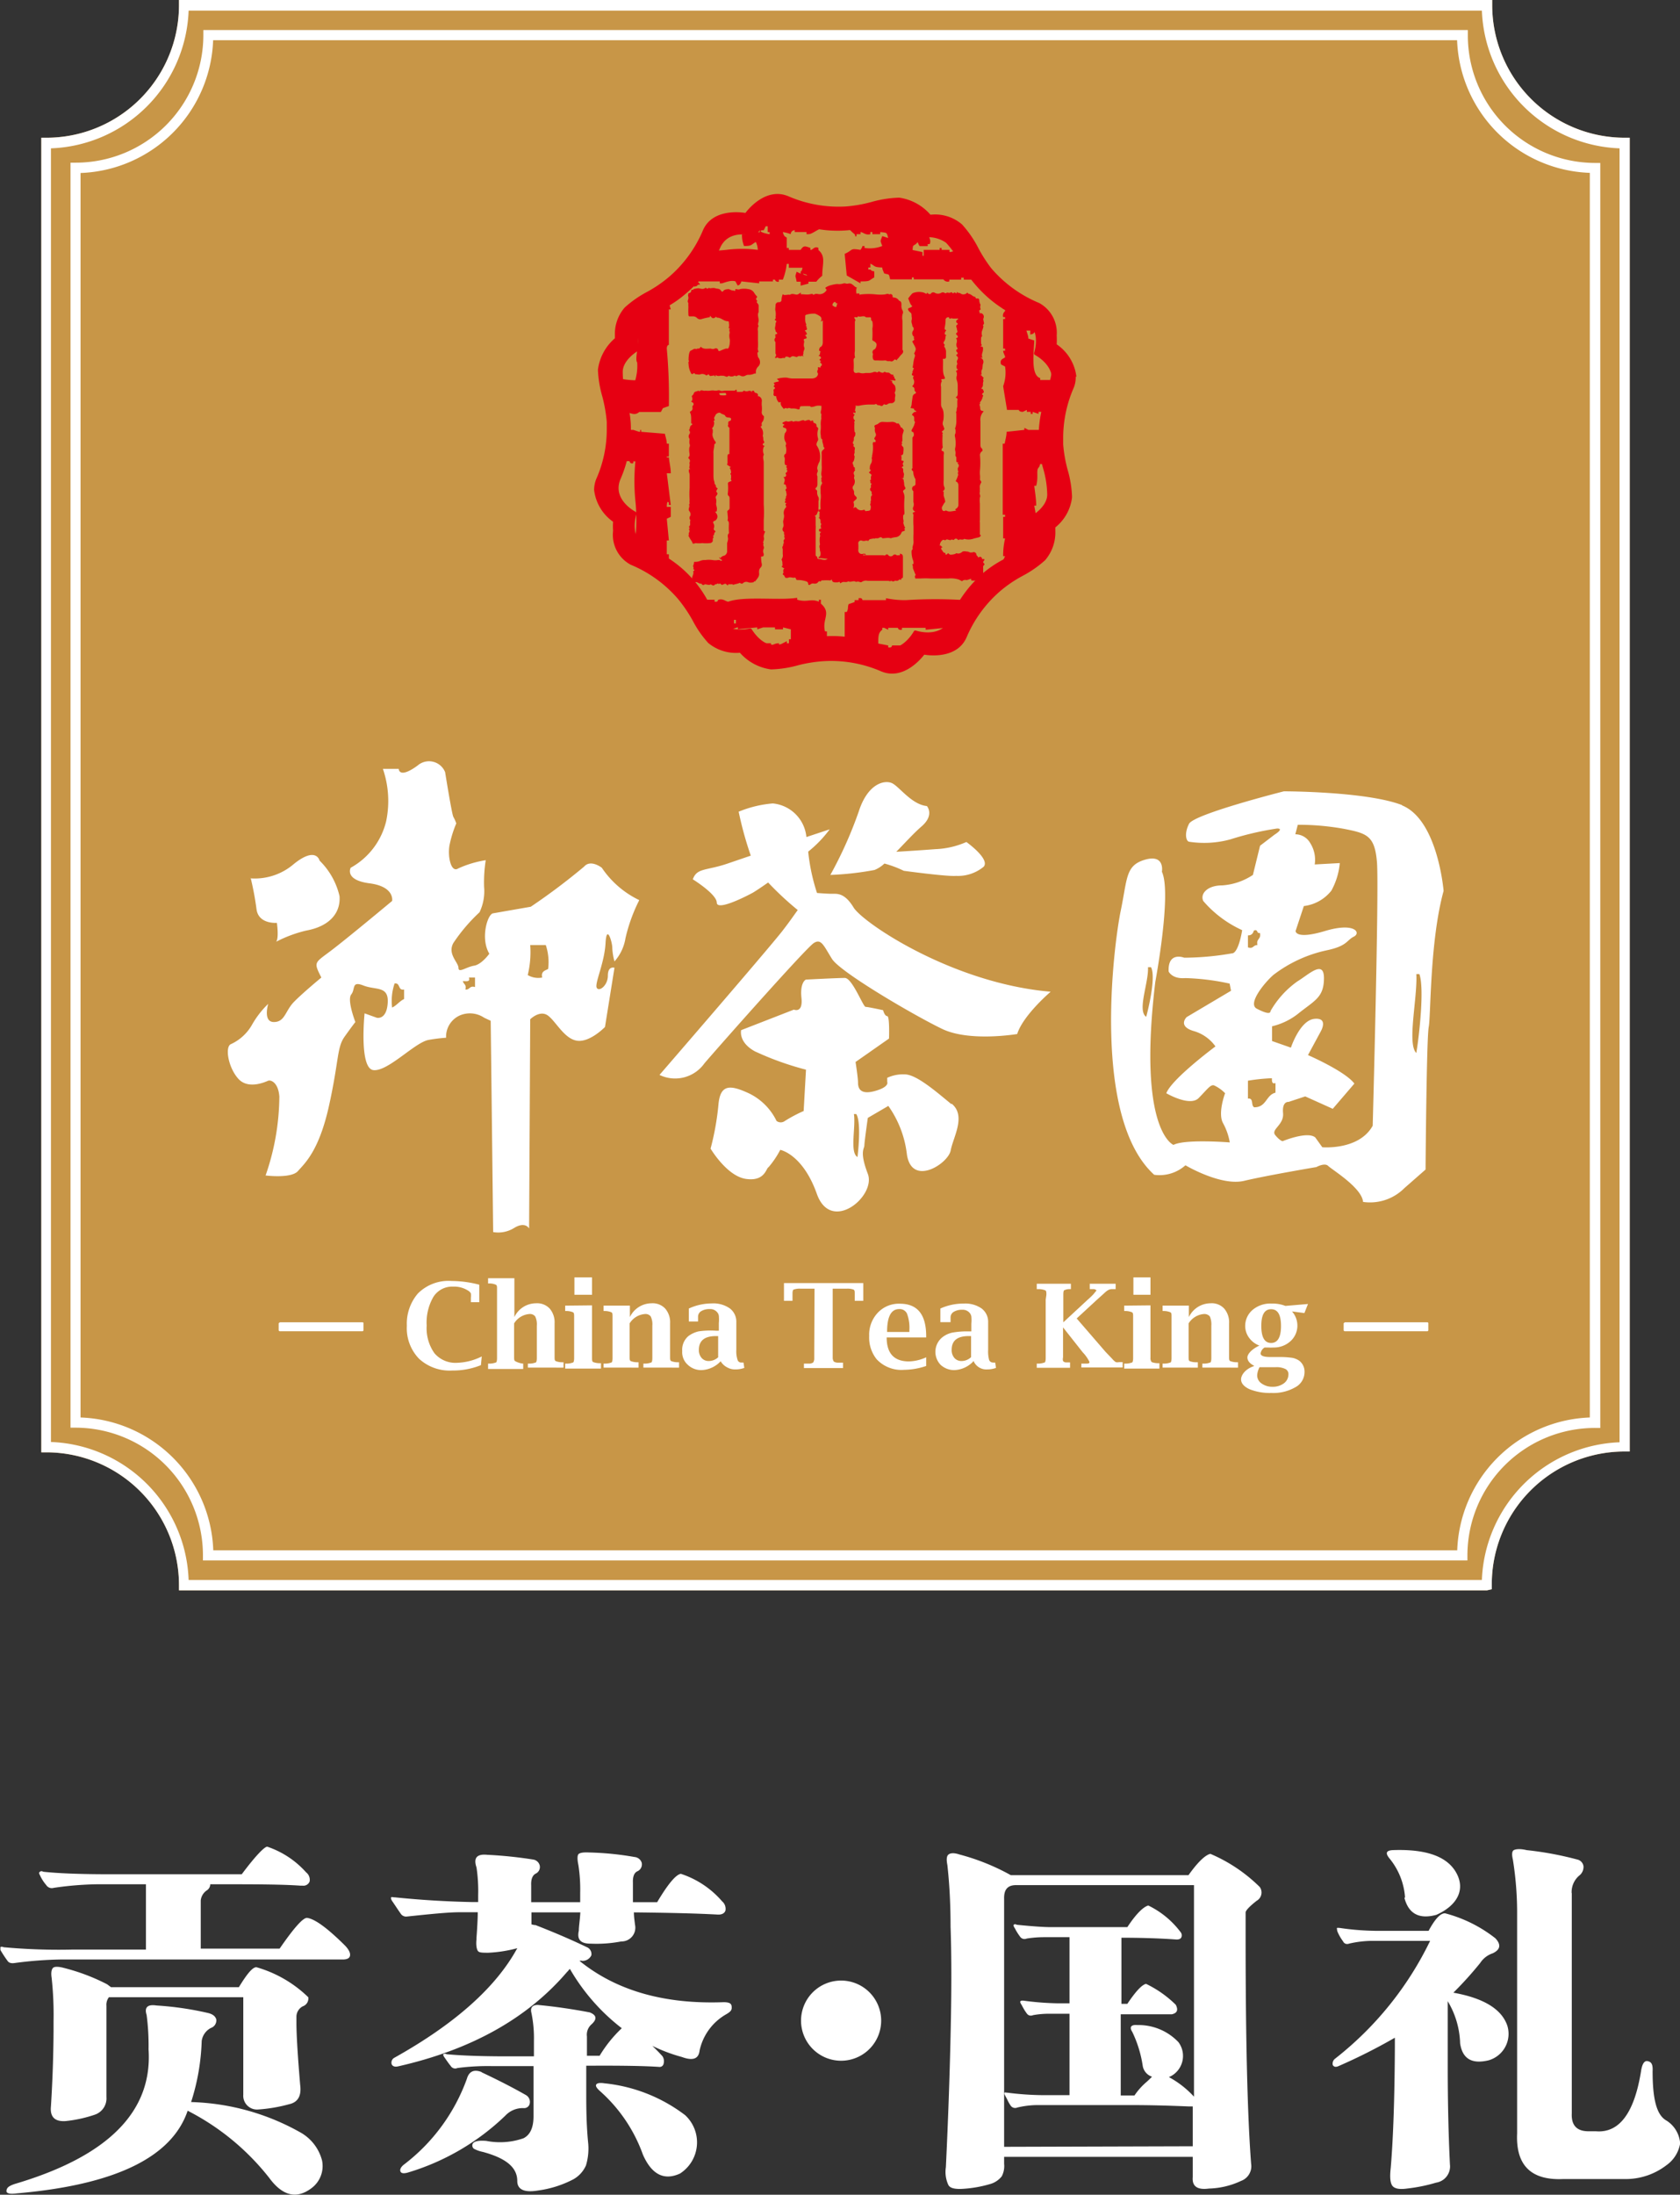 <svg xmlns="http://www.w3.org/2000/svg" xmlns:xlink="http://www.w3.org/1999/xlink" viewBox="0 0 122.02 159.34"><rect x="0" y="0" width="122.02" height="159.34" fill="#333333" stroke="none"/><defs><style>.cls-1{fill:none;clip-rule:evenodd;}.cls-2{fill:#c89647;}.cls-3,.cls-4{fill:#fff;}.cls-4,.cls-6{fill-rule:evenodd;}.cls-5{clip-path:url(#clip-path);}.cls-6,.cls-7{fill:#e60012;}</style><clipPath id="clip-path"><path class="cls-1" d="M77.44,27.51a3.2,3.2,0,0,0-1.32-2.24,5.9,5.9,0,0,0,0-.62,2.36,2.36,0,0,0-1.26-2.32,8.9,8.9,0,0,1-3.31-2.39,9.61,9.61,0,0,1-1-1.52,7.25,7.25,0,0,0-1.09-1.55,3,3,0,0,0-2.2-.68A3.51,3.51,0,0,0,65.1,15a7.61,7.61,0,0,0-1.88.29,10.09,10.09,0,0,1-1.81.32,8.89,8.89,0,0,1-4-.72c-1.5-.61-2.73.84-3,1.17-.4-.06-2.3-.27-3,1.21A8.87,8.87,0,0,1,49,20.57a10.35,10.35,0,0,1-1.52,1A7.05,7.05,0,0,0,46,22.67a2.78,2.78,0,0,0-.69,2,1.35,1.35,0,0,0,0,.23A3.45,3.45,0,0,0,44.08,27v.08a7.44,7.44,0,0,0,.3,1.79,9.16,9.16,0,0,1,.31,1.8c0,.17,0,.34,0,.5A8.74,8.74,0,0,1,44,34.71a1.8,1.8,0,0,0-.15.73,3.17,3.17,0,0,0,1.33,2.24,3.69,3.69,0,0,0,0,.62,2.36,2.36,0,0,0,1.26,2.32A8.74,8.74,0,0,1,49.67,43a9.61,9.61,0,0,1,1,1.52,7.62,7.62,0,0,0,1.09,1.55,3,3,0,0,0,2.2.68,3.56,3.56,0,0,0,2.19,1.18A7.61,7.61,0,0,0,58,47.65a10.09,10.09,0,0,1,1.81-.32,8.89,8.89,0,0,1,4,.72c1.5.61,2.73-.84,3-1.17.41.06,2.3.27,3-1.21a8.87,8.87,0,0,1,2.41-3.29,9.93,9.93,0,0,1,1.53-1,7.57,7.57,0,0,0,1.55-1.07A3,3,0,0,0,76,38.22,1.48,1.48,0,0,0,76,38a3.16,3.16,0,0,0,1.17-2.08v-.07a7.93,7.93,0,0,0-.29-1.79,9.18,9.18,0,0,1-.32-1.8c0-.17,0-.35,0-.53a8.71,8.71,0,0,1,.73-3.48A1.8,1.8,0,0,0,77.44,27.51Z"/></clipPath></defs><title>footer_logo_yellow</title><g id="图层_2" data-name="图层 2"><g id="图层_1-2" data-name="图层 1"><path class="cls-2" d="M108,115.46H13v-.37a9.64,9.64,0,0,0-9.62-9.65H3l0-.38V10H3.3A9.63,9.63,0,0,0,13,.4V0l.38,0h95V.38A9.63,9.63,0,0,0,118,10h.37l0,.38v95H118a9.64,9.64,0,0,0-9.65,9.63v.37Z"/><path class="cls-3" d="M106.2,113.29H14.74v-.37a9.27,9.27,0,0,0-9.25-9.27H5.12l0-.37V11.81h.38a9.27,9.27,0,0,0,9.27-9.25V2.18l.38,0h91.46v.38a9.26,9.26,0,0,0,9.24,9.27h.38l0,.38v91.46h-.38a9.26,9.26,0,0,0-9.27,9.24v.38Zm-90.71-.74h90.35a10,10,0,0,1,9.63-9.64V12.55a10,10,0,0,1-9.64-9.63H15.48a10,10,0,0,1-9.63,9.64v90.35A10,10,0,0,1,15.49,112.55Z"/><path class="cls-3" d="M108,115.46H13v-.37a9.64,9.64,0,0,0-9.62-9.65H3l0-.38V10H3.3A9.63,9.63,0,0,0,13,.4V0l.38,0h95V.38A9.63,9.63,0,0,0,118,10h.37l0,.38v95H118a9.64,9.64,0,0,0-9.65,9.63v.37Zm-94.29-.75h93.92a10.4,10.4,0,0,1,10-10V10.77a10.4,10.4,0,0,1-10-10H13.7a10.39,10.39,0,0,1-10,10v93.92A10.39,10.39,0,0,1,13.7,114.71Z"/><path class="cls-4" d="M20.32,96h6a.07.07,0,0,1,.08.08v.48a.08.08,0,0,1-.08.09h-6a.09.09,0,0,1-.08-.09V96.1a.08.08,0,0,1,.08-.08"/><path class="cls-4" d="M97.67,96h6a.07.07,0,0,1,.07.08v.48a.08.08,0,0,1-.07.09h-6a.09.09,0,0,1-.08-.09V96.1a.08.08,0,0,1,.08-.08"/><path class="cls-4" d="M62.28,84c-.58-.33-.11-2.18-.26-3.12h.17c.34.51.18,2.4.09,3.12m6.83-3.83C68,79.26,66.56,78,65.71,78a2.71,2.71,0,0,0-1.27.25v.3s.19.36-.9.66-1.22-.24-1.22-.6-.18-1.51-.18-1.51l2.43-1.7s.06-1.63-.13-1.63-.3-.43-.3-.43-1.09-.24-1.27-.24S61.9,71,61.36,71s-2.83.12-2.83.12-.44.19-.32,1.33-.55.85-.55.85l-3.83,1.49s-.22.87,1,1.54a21.76,21.76,0,0,0,3.71,1.33l-.17,3a10.64,10.64,0,0,0-1.36.72.5.5,0,0,1-.61,0,4.3,4.3,0,0,0-2-2c-1.36-.63-2.09-.69-2.22.83a19.35,19.35,0,0,1-.57,3.18s1.18,2,2.57,2.2,1.46-.79,1.64-.85a6.64,6.64,0,0,0,.85-1.26s1.63.3,2.66,3.2,4.32.16,3.7-1.46-.25-1.81-.25-2.06.25-2,.25-2l1.49-.87a7.59,7.59,0,0,1,1.35,3.53c.36,2.36,3,.67,3.18-.3S70.2,81,69.11,80.12ZM62,65.89c-.66-1.09-1.21-1-1.57-1s-1.09-.06-1.09-.06a14.23,14.23,0,0,1-.64-3,8.65,8.65,0,0,0,1.56-1.62l-1.69.56a2.71,2.71,0,0,0-2.44-2.44,8.25,8.25,0,0,0-2.48.6,25.6,25.6,0,0,0,.88,3.19l-1.67.57c-1.57.54-2.24.3-2.54,1.15,0,0,1.73,1.07,1.74,1.69s2.07-.42,2.62-.72c.14-.08.57-.36,1.11-.74a22.82,22.82,0,0,0,2.15,2c-.23.31-.52.75-1.14,1.55-1.09,1.39-8.9,10.42-8.9,10.42a2.61,2.61,0,0,0,3.27-.85c1.57-1.82,7.38-8.36,7.93-8.72s.72.18,1.33,1.15,6,4.12,8,5.08,5.45.37,5.45.37C74.31,73.7,76.31,72,76.31,72,69.17,71.39,62.69,67,62,65.89Zm2.22-3.2a7.79,7.79,0,0,1,1.42.53s3.14.43,3.81.37a2.92,2.92,0,0,0,2-.67c.47-.56-1.26-1.79-1.26-1.79a6.17,6.17,0,0,1-2.26.52c-.89.07-2,.14-2.83.19.64-.66,1.32-1.4,1.81-1.82,1-.85.41-1.5.41-1.5-1.11-.11-2-1.41-2.53-1.66s-1.76,0-2.42,2.06a29.68,29.68,0,0,1-2.06,4.6,21.49,21.49,0,0,0,3.21-.36A2.28,2.28,0,0,0,64.24,62.69Z"/><path class="cls-4" d="M102.87,76.45c-.69-.66.09-4,0-5.73l.22,0c.37,1,0,4.4-.22,5.71m-3.17,5.3c-1,1.8-3.66,1.56-3.66,1.56l-.51-.71c-.57-.48-2.37.27-2.37.27s-.17,0-.53-.43.64-.73.56-1.61.4-.81.4-.81l1.21-.4,2,.9,1.57-1.83C97.7,77.77,95,76.6,95,76.6l.94-1.74s.57-1-.48-.89-1.7,2.09-1.7,2.09l-1.37-.48V74.51a4.88,4.88,0,0,0,2-1c1.13-.89,1.77-1.13,1.77-2.5s-1.13-.24-1.93.24a6.77,6.77,0,0,0-1.95,2.15c0,.22-.31.19-1-.17s.57-1.9,1.22-2.46A9.72,9.72,0,0,1,96.33,69c1.54-.32,1.46-.73,2-1s.08-1.06-2.09-.41-2.14,0-2.14,0l.6-1.81a3,3,0,0,0,2-1.12,5.09,5.09,0,0,0,.61-2l-1.82.1a2.26,2.26,0,0,0-.32-1.54,1.25,1.25,0,0,0-1.09-.65l.18-.69a18.54,18.54,0,0,1,3.33.29c1.69.33,2.26.49,2.42,2.43S99.7,81.75,99.7,81.75Zm-8.63-1.36c-.22-.13,0-.67-.43-.61v-1.3a13.46,13.46,0,0,1,1.74-.18c0,.23,0,.44.26.35v.7C91.93,79.5,92,80.41,91.07,80.39Zm-.43-12.46c.27,0,.37-.15.43-.35.33-.13.17.24.44.17.11.47-.29.41-.18.88-.33,0-.28.3-.69.17Zm-7.26,2.31.22,0c.35.65-.13,2.79-.35,3.6C82.58,73.38,83.43,71.35,83.38,70.24Zm18.45-11.77c-2.59-1-8.58-1-8.58-1s-6.53,1.65-6.89,2.36-.21,1.26,0,1.3a7.19,7.19,0,0,0,3-.17,21.84,21.84,0,0,1,3.4-.79c.54,0-.18.44-.18.44l-1.06.81L91,63.52a4.57,4.57,0,0,1-2.23.76c-1.13,0-1.62.65-1.37,1.14a8.19,8.19,0,0,0,2.82,2.11S90,69,89.56,69.2a20.61,20.61,0,0,1-3.55.33s-1.2-.48-1.13,1c0,0,.24.56,1.21.48a17,17,0,0,1,3.22.4l.1.52-3.22,1.91s-.67.64.46,1a2.94,2.94,0,0,1,1.63,1.13s-3.18,2.36-3.57,3.4c0,0,1.71,1,2.35.35s.86-1,1.12-.92a2.7,2.7,0,0,1,.8.57s-.55,1.44-.15,2.17a4.49,4.49,0,0,1,.49,1.4s-3.25-.26-4.09.18c0,0-2.62-1-1.32-11.83,0,0,1.21-6.45.48-8,0,0,.24-1.29-1.21-.88s-1.29,1.36-1.78,3.71-2.16,15,2.43,19.17a2.83,2.83,0,0,0,2.27-.69s2.57,1.53,4.26,1.13,5.25-1,5.25-1,.6-.34.86-.08,2.45,1.58,2.53,2.61a3.52,3.52,0,0,0,3-1l1.54-1.35s.07-9.54.23-10.35.07-6.2,1.08-9.88C104.84,64.57,104.41,59.52,101.83,58.47Z"/><path class="cls-4" d="M18.2,63.71A21.76,21.76,0,0,1,18.63,66c.14,1.12,1.48,1,1.48,1s.16,1.09-.05,1.37a9.46,9.46,0,0,1,2.18-.81c1.71-.31,2.51-1.29,2.42-2.5a5.27,5.27,0,0,0-1.45-2.58s-.24-1.06-1.86.24a4.35,4.35,0,0,1-3.15,1.05"/><path class="cls-4" d="M39.81,70.35c-.23.12-.53.17-.43.62a1.51,1.51,0,0,1-1.05-.18,7,7,0,0,0,.18-2.18h1.13a3.9,3.9,0,0,1,.17,1.74M34.5,71.66c-.42-.12-.37.22-.7.18.1-.37-.14-.38-.18-.61.24,0,.55.08.44-.26h.44Zm-5.15.87c-.34.16-.53.46-.87.62a3.92,3.92,0,0,1,.18-1.75c.44-.06.22.53.69.44ZM43.71,63s-.81-.64-1.29-.08a46.21,46.21,0,0,1-3.87,2.91l-2.75.48c-.4.09-.92,1.83-.26,2.93,0,0-.55.78-1.11.87s-1.13.56-1.13.16-.82-1-.37-1.81a12.56,12.56,0,0,1,1.9-2.23,3.56,3.56,0,0,0,.33-1.85,10.43,10.43,0,0,1,.12-1.93,7.71,7.71,0,0,0-2,.6c-.54.35-.79-.94-.62-1.74a8.16,8.16,0,0,1,.48-1.53,2.61,2.61,0,0,0-.21-.47c-.11-.18-.6-3.25-.6-3.25a1.26,1.26,0,0,0-2-.48c-1.37,1-1.37.24-1.37.24H27.81a7.19,7.19,0,0,1,.24,3.79A5.27,5.27,0,0,1,25.47,63s-.48.89,1.37,1.13,1.64,1.28,1.64,1.28S25.17,68.17,24,69.05s-1.23.79-.66,1.92c0,0-1.37,1.13-2,1.78s-.64,1.45-1.45,1.45-.41-1.32-.41-1.32a6.76,6.76,0,0,0-1.2,1.56,3.38,3.38,0,0,1-1.54,1.38c-.4.24-.16,1.69.57,2.5s2,.21,2.17.14.73.1.81,1.15a17.76,17.76,0,0,1-1,5.73s1.86.24,2.35-.32,1.53-1.45,2.26-4.76.56-4.2,1.13-5,.78-1.06.78-1.06-.62-1.6-.3-2,0-1,.89-.65,1.84,0,1.76,1.26-.79,1.08-.79,1.08l-.89-.32s-.41,4,.64,4.12,3-2,4-2.19a12,12,0,0,1,1.28-.16,1.69,1.69,0,0,1,1-1.62,1.86,1.86,0,0,1,1.77.17l.47.22.18,15.34a2.19,2.19,0,0,0,1.54-.31c.8-.48,1.07.05,1.07.05L38.51,74s.71-.71,1.3-.26,1.2,1.71,2.13,1.82,2-1,2-1l.69-4.3s-.48-.16-.48.57-.65,1.2-.81.88.56-1.78.64-3.23.49-.08.49.32a4.38,4.38,0,0,0,.16,1,3.33,3.33,0,0,0,.8-1.69,12.07,12.07,0,0,1,1-2.76A6.84,6.84,0,0,1,43.71,63Z"/><path class="cls-4" d="M34.93,99.11a5.37,5.37,0,0,1-2.07.39,3.28,3.28,0,0,1-2.43-.86,3.19,3.19,0,0,1-.88-2.39,3.37,3.37,0,0,1,.8-2.34A3.14,3.14,0,0,1,32.81,93a8.07,8.07,0,0,1,2,.27v1.27H34.2v-.32a1.53,1.53,0,0,0,0-.32.56.56,0,0,0-.17-.18,1.89,1.89,0,0,0-1.13-.31,1.61,1.61,0,0,0-1.42.74,3.71,3.71,0,0,0-.49,2.09,3.14,3.14,0,0,0,.56,2,2,2,0,0,0,1.66.7,4.3,4.3,0,0,0,1.78-.46"/><path class="cls-4" d="M37.36,95.62a1.74,1.74,0,0,1,1.57-1,1.24,1.24,0,0,1,1,.39,1.53,1.53,0,0,1,.35,1.07v2l0,.42c0,.17,0,.28.09.32a1.27,1.27,0,0,0,.48.08h.08v.39H38.34V99h.08a1.32,1.32,0,0,0,.48-.08c.06,0,.09-.15.09-.32l0-.42V96.24a1.3,1.3,0,0,0-.12-.67.49.49,0,0,0-.44-.17,1.43,1.43,0,0,0-1.09.68v2l0,.42c0,.17,0,.28.08.32A1.46,1.46,0,0,0,38,99H38v.39H35.45V99h.08a1.38,1.38,0,0,0,.48-.08c.06,0,.09-.15.09-.32l0-.42V94l0-.41c0-.18,0-.28-.09-.32a1.11,1.11,0,0,0-.48-.09h-.08v-.38h1.91"/><path class="cls-4" d="M41.72,94V92.74H43V94m0,.77v3.38l0,.42c0,.17,0,.28.09.32a1.38,1.38,0,0,0,.48.08h.08v.39H41.05V99h.08a1.27,1.27,0,0,0,.48-.08c.06,0,.09-.15.09-.32l0-.42V96l0-.41c0-.17,0-.28-.09-.32a1.19,1.19,0,0,0-.48-.09h-.08v-.39Z"/><path class="cls-4" d="M45.75,95.62a1.75,1.75,0,0,1,1.57-1,1.24,1.24,0,0,1,1,.39,1.53,1.53,0,0,1,.35,1.07v2l0,.42c0,.17,0,.28.09.32a1.32,1.32,0,0,0,.48.08h.08v.39H46.73V99h.08a1.32,1.32,0,0,0,.48-.08c.06,0,.09-.15.09-.32l0-.42V96.24a1.3,1.3,0,0,0-.12-.67.48.48,0,0,0-.43-.17,1.43,1.43,0,0,0-1.1.68v2l0,.42c0,.17,0,.28.09.32a1.32,1.32,0,0,0,.48.08h.08v.39H43.84V99h.08a1.32,1.32,0,0,0,.48-.08c.06,0,.09-.15.09-.32l0-.42V96l0-.41c0-.17,0-.28-.09-.32a1.24,1.24,0,0,0-.48-.09h-.08v-.39h1.91"/><path class="cls-4" d="M52.16,98.51V97H52c-.82,0-1.24.33-1.24,1a.86.86,0,0,0,.2.59.67.67,0,0,0,.53.22,1,1,0,0,0,.68-.28m.17.3a2,2,0,0,1-1.38.64,1.41,1.41,0,0,1-1-.38,1.22,1.22,0,0,1-.41-1A1.3,1.3,0,0,1,50,97a2,2,0,0,1,.73-.34A5.93,5.93,0,0,1,52,96.61h.21v-.56a2.79,2.79,0,0,0,0-.52.48.48,0,0,0-.12-.26.65.65,0,0,0-.55-.23,1.13,1.13,0,0,0-.61.15.47.47,0,0,0-.23.4v.35h-.67V95a4,4,0,0,1,1.66-.37,2.07,2.07,0,0,1,1.33.37,1.21,1.21,0,0,1,.46,1v2a2,2,0,0,0,.09.73.27.27,0,0,0,.29.19l.14,0,.06.39a1.84,1.84,0,0,1-.64.11,1.14,1.14,0,0,1-.59-.14A1.19,1.19,0,0,1,52.33,98.81Z"/><path class="cls-4" d="M59.16,93.56h-1a1.27,1.27,0,0,0-.5.06c-.07,0-.1.14-.1.3s0,.3,0,.44v.08h-.62V93.15H62.7v1.29h-.62v-.51c0-.17,0-.27-.1-.31a1.27,1.27,0,0,0-.5-.06h-1v4.57l0,.42a.51.51,0,0,0,.08.3.55.55,0,0,0,.31.08l.28,0h.08v.39H58.39V99h.08l.28,0a.55.55,0,0,0,.31-.08.51.51,0,0,0,.08-.3l0-.42"/><path class="cls-4" d="M64.43,96.7h1.62v-.15a2.93,2.93,0,0,0-.17-1.17.58.58,0,0,0-.57-.34c-.59,0-.88.55-.88,1.66m2.84,2.47a5.14,5.14,0,0,1-1.6.28,2.46,2.46,0,0,1-2-.77A2.51,2.51,0,0,1,63.13,97a2.32,2.32,0,0,1,.62-1.69,2.1,2.1,0,0,1,1.61-.66c1.28,0,1.91.79,1.91,2.36v.09H64.4q0,1.74,1.62,1.74a3.19,3.19,0,0,0,1.25-.3Z"/><path class="cls-4" d="M70.53,98.51V97h-.17c-.83,0-1.24.33-1.24,1a.86.86,0,0,0,.2.59.67.67,0,0,0,.53.22,1,1,0,0,0,.68-.28m.17.3a2,2,0,0,1-1.38.64,1.45,1.45,0,0,1-1-.38,1.36,1.36,0,0,1,.12-2,1.78,1.78,0,0,1,.72-.34,5.93,5.93,0,0,1,1.18-.09h.21v-.56a2.79,2.79,0,0,0,0-.52.56.56,0,0,0-.12-.26.66.66,0,0,0-.55-.23,1.13,1.13,0,0,0-.61.15.47.47,0,0,0-.23.4v.35H68.3V95A4.06,4.06,0,0,1,70,94.64,2.07,2.07,0,0,1,71.3,95a1.21,1.21,0,0,1,.47,1v2a2.43,2.43,0,0,0,.07.73.29.29,0,0,0,.29.19.4.4,0,0,0,.15,0l.06.39a1.84,1.84,0,0,1-.64.11,1,1,0,0,1-1-.64Z"/><path class="cls-4" d="M77.21,96.37v1.76l0,.42a.51.51,0,0,0,0,.26.28.28,0,0,0,.19.1l.24,0h.08v.39H75.3V99h.08a1.38,1.38,0,0,0,.48-.08c.06,0,.09-.15.09-.32l0-.42V94.36L76,94c0-.17,0-.28-.08-.32a1.32,1.32,0,0,0-.49-.09H75.3v-.39h2.48v.39H77.7a.86.86,0,0,0-.39.08c-.06,0-.08.16-.08.33l0,.41V96L79,94.36c.21-.18.34-.32.41-.39l.23-.28s0,0,0,0-.07-.1-.23-.1h-.26v-.39h1.88v.39h-.28a.62.62,0,0,0-.26.07,1.42,1.42,0,0,0-.27.21l-.61.55L78.2,95.72l2.1,2.43.48.5a1.25,1.25,0,0,0,.26.24.51.51,0,0,0,.24,0h.26v.39h-3V99h.26c.23,0,.33,0,.33-.12a2.7,2.7,0,0,0-.49-.7"/><path class="cls-4" d="M82.32,94V92.74h1.24V94m0,.77v3.38l0,.42a.43.43,0,0,0,.09.32,1.38,1.38,0,0,0,.48.08h.08v.39H81.65V99h.08a1.32,1.32,0,0,0,.48-.08c.06,0,.09-.15.09-.32l0-.42V96l0-.41c0-.17,0-.28-.09-.32a1.24,1.24,0,0,0-.48-.09h-.08v-.39Z"/><path class="cls-4" d="M86.35,95.62a1.75,1.75,0,0,1,1.57-1,1.22,1.22,0,0,1,1,.39,1.53,1.53,0,0,1,.35,1.07v2l0,.42c0,.17,0,.28.09.32a1.38,1.38,0,0,0,.48.08h.08v.39H87.33V99h.07a1.29,1.29,0,0,0,.49-.08c.06,0,.09-.15.09-.32l0-.42V96.24a1.44,1.44,0,0,0-.11-.67.53.53,0,0,0-.45-.17,1.44,1.44,0,0,0-1.09.68v2l0,.42c0,.17,0,.28.08.32a1.27,1.27,0,0,0,.48.08H87v.39H84.44V99h.08a1.32,1.32,0,0,0,.48-.08c.06,0,.09-.15.09-.32l0-.42V96l0-.41c0-.17,0-.28-.09-.32a1.24,1.24,0,0,0-.48-.09h-.08v-.39h1.91"/><path class="cls-4" d="M91.61,96.26c0,.83.24,1.24.71,1.24s.72-.4.72-1.23-.24-1.22-.72-1.22-.71.41-.71,1.21m-.13,3a1.46,1.46,0,0,0-.17.59.7.7,0,0,0,.32.59,1.3,1.3,0,0,0,.79.24,1.34,1.34,0,0,0,.83-.25.81.81,0,0,0,.33-.65.41.41,0,0,0-.22-.39,1.48,1.48,0,0,0-.73-.13Zm-.4-.11c-.32-.16-.48-.37-.48-.6s.29-.59.87-.86a1.61,1.61,0,0,1-.75-.57,1.45,1.45,0,0,1-.28-.89A1.53,1.53,0,0,1,91,95.08a2,2,0,0,1,1.36-.44,2.55,2.55,0,0,1,1,.17L95,94.67l-.26.66-.9-.12a1.56,1.56,0,0,1,.39,1,1.52,1.52,0,0,1-.5,1.16,1.77,1.77,0,0,1-1.23.46,3.42,3.42,0,0,1-.41,0l-.24,0a.59.59,0,0,0-.29.43c0,.17.23.26.68.26h.71a6.27,6.27,0,0,1,.91.06,1.3,1.3,0,0,1,.52.22,1,1,0,0,1,.37.81,1.25,1.25,0,0,1-.66,1.1,3.2,3.2,0,0,1-1.74.42,4,4,0,0,1-1.59-.27c-.41-.19-.62-.43-.62-.72S90.43,99.39,91.08,99.18Z"/><g class="cls-5"><path class="cls-6" d="M54.32,50.71c.29.09.13,0,.29.15-.29-.09-.12,0-.29-.15M47,44.4h-.14v-.29H47Zm6.45.86h-.14V45h.14Zm6.17-1.43v-.29h-.14v.14c-.64-.24-.82.07-1.58-.14V43.4c-1.28.21-3.86-.14-5,.28-.19,0-.36-.24-.72-.14-.05,0,0,.2-.28.14v-.14H51l-.43.14v-.14h-.86c-.13.72,0,1.39-.14,2l1.29.14s0-.18.29-.14v.14h1v-.14c.2,0,.23.21.58.14v-.14l.43.14.43-.14v.14L55,45.55v.14l.43-.14h.86v.14h.58v-.14l.57.14v.72h-.14v.29h-.15v-.15l-.57.29V46.7c-.32,0-.47.16-.58.14V46.7H53.75v.14a.38.38,0,0,1-.43-.14l-.57.14a.38.38,0,0,0-.43-.14v.14h-.58V46.7l-.57.14V46.7c-.28,0-.29.14-.29.14a.41.41,0,0,1-.43-.14c-.27,0-.63.36-1,.14V46.7a2.33,2.33,0,0,1-.86-.15c-.1-.43-.2-.86-.29-1.29l.29-.14v-.29h-.15v-.72H48.3c-.11-.39,0-.32-.43-.43s-.95.14-1.58,0v-.14a8.59,8.59,0,0,1-1.72.14v-.14a1,1,0,0,0-.37,0,11.41,11.41,0,0,1,3.08,2.54A10.91,10.91,0,0,1,48.55,48c.16.28.32.57.5.85h4.13A4.4,4.4,0,0,1,54.9,49H55v-.14a1.66,1.66,0,0,1,.72.14v.86a30.29,30.29,0,0,1-5.83.17l.11.11a2.94,2.94,0,0,0,2.46.44.17.17,0,0,1,.2.08s.8,1.34,1.89,1.46a5.79,5.79,0,0,1,1-.11v.07a16.25,16.25,0,0,0,1.69-.35,10.56,10.56,0,0,1,2.25-.4h.22a3.33,3.33,0,0,0-.14-1c-.16-.06-1.22-.1-1.29-.14V50c-.29-.08-.12,0-.29-.14h.29v-.43l-.43.14c.05-.23.1-.47.14-.71a1.66,1.66,0,0,1,.72.14V48.7a.81.81,0,0,1,.57.29h.15v-.43l.57-.43C60,47.56,60,47,59.92,46.41h.14v-.57h-.14C59.69,44.93,60.41,44.52,59.63,43.83Zm16.64-.29H74.12v.14H73.4s0,.09-.29.15c0,.24-.09.48-.14.71h-.14a2.59,2.59,0,0,0,.14.29,7.61,7.61,0,0,1-.14,1.87l-1.72.14V46.7c-.1,0-.38.2-.72.14a7.16,7.16,0,0,0-2.3,0V47H68v-.14H66.09l-.44.14v-.14h-.86s0,.2-.28.14v-.14l-.72-.14c0-.53,0-.78.29-1v-.14h.14l.29.14v-.14h.71s0,.19.29.14v-.14h1.72v.14l1.44-.14h1.57s.06-.24.29-.15v.15a2.56,2.56,0,0,0,1-.15,8.59,8.59,0,0,0,.14-1.72,33.66,33.66,0,0,0-5.88-.14,6.7,6.7,0,0,1-1.44-.14v.14H62.64s0-.2-.28-.14v.14h-.29v.14l-.43.15c-.09.2,0,.32-.14.57h-.15v1.87s-.19,0-.14.28v.15h.14c-.07,1.87-.23,2.22,1.72,2.15V49h.15v1h-.15v.15L62.79,50v.15L61.93,50c-.19.24-.41.3-.58.58h-.14c.21.41-.07.46-.05.77a12.07,12.07,0,0,1,3.5.82,5.45,5.45,0,0,0,1.28,0V52h.15v.15h.81l.19-.13v0h0a3.88,3.88,0,0,0,1-1.15.16.16,0,0,1,.2-.08c.23.07,2.15.63,3.07-.78H68.52a10.2,10.2,0,0,1-2.87-.14,3,3,0,0,1,.15-1h1.72V48.7h.14v.15H69.1V48.7c.29,0,.28.15.28.15H72a11.72,11.72,0,0,1,2.86-3.64A11.94,11.94,0,0,1,76.71,44l.64-.37-1.08.09ZM43.42,32.07c-.28-.09-.12,0-.28-.15h.14c.12-.16,0,0,.14-.14Zm1.72,10.47v-.15H47s0,.2.29.15v-.15c.42-.12.78-.15,1.14-.28l.15-.43c-.08-.1-.22,0-.15-.29h.15V40.24h-.15v-1h.15l-.15-1.58.29-.14V36.8h-.29s0-.56.15-.29v.15h.14c-.1-.77-.19-1.53-.29-2.3h.29c0-.38-.1-.76-.14-1.15h-.15c0-.2.12.06.15-.14v-.86h-.15c0-.24-.09-.48-.14-.72l-1.72-.14v-.14c-.2,0,.06.13-.15.14L46,31.21H44.57v.14h-.14v-.14H42.56v.14h-.14v-.14c-.62,0-.49-.09-.86-.29,0-.58.09-1.15.14-1.72h-.14V26.62h.14v-.15h-.14V25.32l1.29.15v.14h-.14c0,.48.09,1,.14,1.44h-.14v.57h.14c-.05.48-.1,1-.14,1.43h.14c.09.29.19.58.29.86h2c.2.05,0,.19.15.15v-.15c.47,0,.77.33,1.14,0H48l.15-.28.43-.15a37.71,37.71,0,0,0-.15-4.16c0-.29.15-.28.15-.28V22.46h.14l-.29-1a13.76,13.76,0,0,1-2.15-.14,13,13,0,0,0,0,3c.18.69-.2,1.73,0,2a3.74,3.74,0,0,1-.14,1.29A6.56,6.56,0,0,1,45,27.48c.1-1,.35-3.39-.29-4-.4-.62-1.84-.46-2.86-.43L41.8,23a3.52,3.52,0,0,0,.1,1,.17.17,0,0,1-.08.2s-1.47.85-1.48,2a9.87,9.87,0,0,0,.4,2.56,11.12,11.12,0,0,1,.41,2.24A12.37,12.37,0,0,1,41,33.48c1.07.07,2.3,0,3,0h1.72s.05.24.28.14V33.5h.15a14.43,14.43,0,0,0,0,2.87A13,13,0,0,1,46,40.1a2.2,2.2,0,0,0-.86.14.56.56,0,0,0-.28-.29V38.09s-.19,0-.15-.29h.15v-.57H45c0-.14-.1-.29-.14-.43H45c-.14-.62-.29-1.24-.43-1.87h.14v-.14a3.6,3.6,0,0,1-1.57,0v-.14a.38.38,0,0,0-.43.14h-.86v-.14h-1.1a15.44,15.44,0,0,1-.58,1.69,2.29,2.29,0,0,0,.93,2.76h.17V37.66s-.18,0-.14-.29h.14v-.28a3.74,3.74,0,0,1,1.29.14V40.1l-.86.14V40.1h-.11a2.58,2.58,0,0,0,.63,2.41l.34-.12a.25.25,0,0,0,.29.15s0-.18.29-.15a.24.24,0,0,0,.28.15v-.15h1.29ZM64.22,14.85c.12.17,0,0,.14.15v.14c-.42-.05-.39,0-.57-.29Zm2.3,2.87c.22-.23.08-.11.28.15h.58v-.15h.14c.15-.26-.1-.6-.14-.71l.43.14V17l.57-.15c.09-.34,0-.27.29-.43v-.14l.71.14v.29h.29V17c.39,0,1.17-.17,1.29-.15V17h.72c0-.1.09-.2.14-.29.2,0,.24.13.58.14V18c-.17.12,0,0-.15.14H70.67v.15l-.57-.15c-.2,0,.06.17-.14.15v-.15c-.48-.09-.76.19-1,.15v-.15h-.57V18h-.14v.14H67.09v.43H67V18.3l-.72-.15C66.32,17.81,66.27,17.88,66.52,17.72Zm-5.31-3.44h.14v.29c-.05.43-.09.86-.14,1.29A2.67,2.67,0,0,0,62.07,17c.07.06,0,.23.14.14V17h.29v-.15c.19,0,.36.25.72.15v-.15h.14V17h.57v-.15c.49.05.47,0,.58.43l-.43-.14c-.15.42-.16.29,0,.72a2.47,2.47,0,0,1-1.29.14v-.14h-.15c0,.09-.09.19-.14.28-.82-.13-.49,0-1.15.29L61.5,20l1,.57v-.14c.75,0,.56-.05,1-.29v-.43c-.28-.09-.12,0-.28-.14h-.15v-.15h.15v-.28c.37.19.24.26.86.28,0,.15.09.29.14.43.39.11.33,0,.43.43h1.58v-.14h.14v.14h2.15a.37.37,0,0,0,.43.15V20.3h.86v-.14H70v.14h1v.15a.39.39,0,0,0,.43-.15l.58.15V20.3c.55-.14,1.5,0,1.72-.14a2.4,2.4,0,0,0,.86-.14c.09-.29.19-.58.28-.86H75v-.24a12.29,12.29,0,0,1-1.07-1.09,10.79,10.79,0,0,1-1.27-1.89c-.23-.41-.47-.82-.75-1.23h-.5s0-.19-.28-.14v.14H65.37v-.14c-.2,0,0,.1-.15.14l-1.43-.14c0-.5-.19-.67.14-1v-.28h.15c0,.21.24.18.43.14v-.14h.14v.14h.72v-.14l.86-.15a9.08,9.08,0,0,1-.14-1.3,11.71,11.71,0,0,0-2.21.39,10.58,10.58,0,0,1-2.24.4h-.3a3.83,3.83,0,0,1-.13.5h.14V14S61.16,14,61.21,14.28Zm-16.78,7.6V21.6h.43A18.63,18.63,0,0,0,45,19.69c-.17.1-.34.2-.52.29a9.68,9.68,0,0,0-2.13,1.49,1.24,1.24,0,0,0-.29.4A8.24,8.24,0,0,1,44.43,21.88ZM50,13.67l0,0h0Zm.57,0v-.15h.86v.15h.15l.14-.29h.15v.14a3.38,3.38,0,0,0,1.72-.28v-.15h.14c0-.2-.12.06-.14-.14v-.63a3.91,3.91,0,0,0-.53.73.16.16,0,0,1-.2.08,3.05,3.05,0,0,0-2.74.38C50.37,13.55,50.44,13.73,50.59,13.71ZM70.7,13.5a3.63,3.63,0,0,0-2-.13.17.17,0,0,1-.16,0v.09A19.81,19.81,0,0,0,70.7,13.5Zm-2.32-.08c.17-.05,0-.15.1-.15a4.17,4.17,0,0,0-1-1.12,5.47,5.47,0,0,0,.09,1.27ZM48.73,17.15h.14V17h.43v-.15h.15V17h.14s0-.19.29-.15V17h.86v-.15h.14V17h.86v-.15h.72l.43.15a.39.39,0,0,1,.43-.15V17l.86-.15V17h-.29a2.18,2.18,0,0,0,.15.86c.61,0,.48-.09.86-.29a1.48,1.48,0,0,1,.14.57,9.1,9.1,0,0,0-2.29,0A13.65,13.65,0,0,1,48.87,18c-.08-.29,0-.12-.14-.29Zm6.17-.57h.28v.28H54.9Zm.43.14h.14c.05-.1.1-.19.14-.29h.15v.43h.14V17C55.8,17,55,16.83,55.33,16.72ZM56,13s0,0-.28-.29C55.8,12.74,56.15,12.85,56,13Zm2.59,7c-.29-.09-.13,0-.29-.15C58.63,20,58.46,19.85,58.63,20Zm-11.76.14v.14h.71a8,8,0,0,0,2.87.15v.39c.29-.09.12,0,.29-.15h.14c-.05-.19-.09-.05-.14-.24h1.58v.14h.14c.11,0,.64-.27,1-.14l.15.29c.21,0,.27-.29.28-.29l1.29.14v-.14h1V20.3h.14a.23.23,0,0,0,.29.15V20.3h.29a4.32,4.32,0,0,0,.28-1.14h.15v.28h1c-.09.29,0,.13-.14.29v.14l-.29-.14c-.14.45-.08.22,0,.72h.29v.29l.57-.15v-.14h.57a2.42,2.42,0,0,1,.43-.43c0-.85.28-1.4-.28-1.87V18c-.28-.17-.44.19-.58.14V18c-.42-.15-.49-.18-.71.14h-.86V18h-.15v-.72c0-.11-.19,0-.28-.43a2.47,2.47,0,0,1,.57.15s0-.26.29-.29v.14h.86V17h.14c.28,0,.64-.36,1-.43l.15-1.15h-.15v-.86h.15c.12-.45-.17-1.08-.15-1.29h.15V13h-.15c0-.13.09-.27.14-.4a12.35,12.35,0,0,1-3.71-.94,2.71,2.71,0,0,0-.44-.13v0a.18.18,0,0,1-.16-.07h-.42v.07H55V12H54.9c0,.6-.08,1,.28,1.29v.14a.22.22,0,0,0,.29-.14c.31,0,.29.14.29.14h1.29v.14c.35.09.31.15.57.29-.06.13-.28.28-.28.29v.57h-.15v.14l-.86-.14v.14l-.43-.14s-.07.2-.43.14v-.14h-.14v.14h-.58v-.14h-.14v.14l-1.43-.14v.14l-.72-.14a.41.41,0,0,1-.43.14s0-.18-.29-.14c0,0,0,.18-.29.14v-.14l-.57.14h-1v-.14a.37.37,0,0,0-.43.14l-.11,0a11.69,11.69,0,0,1-2.93,3.83A1.94,1.94,0,0,0,46.87,20.16Zm32.39,1.6a2.17,2.17,0,0,0-.89-.71A12.36,12.36,0,0,1,76.32,20a1.92,1.92,0,0,0,.24,1.22C76.75,21.83,78.17,21.81,79.26,21.76ZM78,37.23h.14v.29H78Zm-4.45,3.44H73.4v-.29h.14Zm6-16.18a.16.16,0,0,1-.08-.2,3.79,3.79,0,0,0,.16-1.4H79V23h-.14l-.14-.29h-.15v.15H77.13a3.12,3.12,0,0,1-.72.57,15.85,15.85,0,0,1,0,2.73,4.35,4.35,0,0,1-.14,1.43h-.72v-.14c-.7-.21-.46-1.85-.43-2.73l-.43-.14c0-.19-.09-.39-.14-.58h.28v.29c.29-.09.13,0,.29-.14s-.24-.62,0-1.15a1.27,1.27,0,0,0,.29-.29h-.29v-.28h.14c0-.15-.09-.29-.14-.43H75v-.58c-.16-.12,0,0-.15-.14L73,21.45a2,2,0,0,0-.14,1H73v.14a.41.41,0,0,0-.14.43H73v.14h-.14v2.15H73v.15h-.14c0,.14.09.28.14.43s-.45.11-.29.57l.29.15a2.89,2.89,0,0,1-.14,1.43c.09.57.19,1.15.28,1.72H74s0,.14.29.14l.29-.14v.14h.28v.15H75v-.15l.43.15v-.15h2.72l.15-.28h.28c.09-.29,0-.13.15-.29V27.76l.28.15v-.58l-.28.15c0-.85.21-.62-.15-1.29,0-.2,0,0,.15-.15a1.73,1.73,0,0,1,.14-.72H80c-.07.2-.21.25-.15.58,0,0,.21.09.15.43,0,0-.19,0-.15.29H80v.57h-.15l.15.43a.41.41,0,0,0-.15.43c.06.2.18-.06.15.14a.4.4,0,0,0-.15.43s.18.08.15.43l-.15.43H80c.16.78-.21,1,0,1.58-.19.07-.25.2-.58.15v-.15l-.28.15v-.15h-.86a2.14,2.14,0,0,0-.58.15c-.07,0,0-.37-.43-.29v.14H77v.15c-.21,0,.05-.12-.15-.15h-1v.15H74.69l-.29-.15v.15l-1.29.14c0,.29-.09.57-.14.86h-.14v5.16H73v.15h-.14v1.57H73a5.51,5.51,0,0,0-.14,1.29H73l-.14.29c0,.48.09,1,.14,1.44h.29c0,.09.09.19.14.28h3.3l.72.15v-.15h1.5a2.59,2.59,0,0,0,.44-2,6.85,6.85,0,0,1-.8-.18c0-.44-.15-.28,0-.72h.15c.05-.19,0,0-.15-.14v-.14h.15a.38.38,0,0,0-.15-.43V37.23h1.29c.06.47.29,1.09.15,1.29a1.08,1.08,0,0,0,.22.61,2.06,2.06,0,0,0,.63-1.33,9.46,9.46,0,0,0-.41-2.56c0-.1,0-.2-.07-.31h-.23v-.14c-.29,0-.29.14-.29.14h-.71c-.51,0-1.31.1-1.58-.14-.32,0-.39,0-.57.14v.15H76.7v.14h-.14l-.15,1h.15v.57h-.15l.15.29h-.15v1.72h.15V39l-.15.43a.26.26,0,0,1,.15.29h-.15v.57l-.72.14a1,1,0,0,0-.43-.28,8,8,0,0,1,0-2.44c0-.34-.09-.67-.14-1h.14c0-.48-.09-1-.14-1.44h.14c.17-.61,0-1.1.15-1.29s.09-.19.14-.29h.86V33.5h.15v.14H77.7s0-.19.29-.14v.14h.72V33.5l.28.14V33.5a.39.39,0,0,1,.43.14,1.72,1.72,0,0,0,.68,0c0-.21,0-.43-.06-.64a11.66,11.66,0,0,1,1-5.41C81.78,25.75,79.8,24.62,79.57,24.49Z"/></g><path class="cls-6" d="M76.19,28.15a9,9,0,0,0-.74,4.11,8.85,8.85,0,0,0,.3,1.7,7.11,7.11,0,0,1,.31,1.95c0,.89-1.11,1.53-1.12,1.54a.11.11,0,0,0-.06.15s.3,1.25-.34,1.87a7.36,7.36,0,0,1-1.63,1.13,8.32,8.32,0,0,0-1.44.95A9,9,0,0,0,69,44.93c-.62,1.4-2.29.91-2.48.85a.13.13,0,0,0-.15.06c-.1.18-1,1.68-2.38,1.1a8.54,8.54,0,0,0-5.85-.44,7.12,7.12,0,0,1-2,.31c-.88,0-1.53-1.11-1.54-1.12a.13.13,0,0,0-.15-.06s-1.26.3-1.88-.33a7.54,7.54,0,0,1-1.13-1.62,8.38,8.38,0,0,0-4.36-3.9c-1.4-.61-.91-2.28-.85-2.46a.14.14,0,0,0-.06-.16c-.18-.09-1.69-.95-1.11-2.36a9,9,0,0,0,.75-4.11,8.14,8.14,0,0,0-.31-1.7A8,8,0,0,1,45.23,27c0-.89,1.11-1.53,1.13-1.54a.14.14,0,0,0,.06-.15,2.19,2.19,0,0,1,.33-1.87,7.36,7.36,0,0,1,1.63-1.13,7.84,7.84,0,0,0,1.44-1A9,9,0,0,0,52.3,18c.62-1.4,2.29-.91,2.48-.85a.13.13,0,0,0,.15-.06c.09-.17,1-1.68,2.38-1.1a8.52,8.52,0,0,0,5.84.44,7.18,7.18,0,0,1,2-.31c.89,0,1.54,1.11,1.54,1.12a.13.13,0,0,0,.15.06,2.24,2.24,0,0,1,1.88.33,8,8,0,0,1,1.14,1.62,7.84,7.84,0,0,0,1,1.44,8.93,8.93,0,0,0,3.4,2.46c1.4.61.91,2.28.85,2.46a.13.13,0,0,0,.06.16c.17.09,1.68.95,1.1,2.36m1.27-.64a3.17,3.17,0,0,0-1.33-2.24,3.58,3.58,0,0,0,.05-.62,2.36,2.36,0,0,0-1.26-2.32,8.74,8.74,0,0,1-3.31-2.39,10.41,10.41,0,0,1-1-1.52,7.59,7.59,0,0,0-1.08-1.55,3,3,0,0,0-2.2-.68A3.54,3.54,0,0,0,65.11,15a7.61,7.61,0,0,0-1.87.29,10.09,10.09,0,0,1-1.81.32,8.89,8.89,0,0,1-4-.72c-1.5-.61-2.73.84-3,1.17-.4-.06-2.3-.27-3,1.21a8.74,8.74,0,0,1-2.4,3.29,9.93,9.93,0,0,1-1.53,1A7.55,7.55,0,0,0,46,22.67a2.83,2.83,0,0,0-.69,2c0,.11,0,.18,0,.23A3.49,3.49,0,0,0,44.1,27v.08a7.93,7.93,0,0,0,.29,1.79,10,10,0,0,1,.32,1.8c0,.17,0,.34,0,.5A8.74,8.74,0,0,1,44,34.71a1.8,1.8,0,0,0-.15.73,3.2,3.2,0,0,0,1.32,2.24,3.9,3.9,0,0,0,0,.62,2.36,2.36,0,0,0,1.26,2.32A8.9,8.9,0,0,1,49.69,43a10.35,10.35,0,0,1,1,1.52,7.59,7.59,0,0,0,1.08,1.55,3,3,0,0,0,2.21.68,3.5,3.5,0,0,0,2.18,1.18,7.61,7.61,0,0,0,1.88-.29,10.09,10.09,0,0,1,1.81-.32,8.85,8.85,0,0,1,4,.72c1.5.61,2.73-.84,3-1.17.4.06,2.3.27,3-1.21a8.76,8.76,0,0,1,2.41-3.29,10.35,10.35,0,0,1,1.52-1,7.38,7.38,0,0,0,1.56-1.07A3,3,0,0,0,76,38.22c0-.1,0-.17,0-.23a3.16,3.16,0,0,0,1.17-2.07v-.08a8,8,0,0,0-.3-1.79,9.16,9.16,0,0,1-.31-1.8c0-.17,0-.35,0-.53a8.75,8.75,0,0,1,.74-3.48A2,2,0,0,0,77.46,27.51Z"/><path class="cls-6" d="M76.81,28A9.27,9.27,0,0,0,76,32.29a8.17,8.17,0,0,0,.31,1.77,7.7,7.7,0,0,1,.32,2c0,.92-1.15,1.59-1.17,1.59a.14.14,0,0,0-.06.16,2.26,2.26,0,0,1-.35,1.94A7.61,7.61,0,0,1,73.4,41a9,9,0,0,0-1.5,1,9.4,9.4,0,0,0-2.57,3.52c-.65,1.45-2.38.94-2.58.88a.14.14,0,0,0-.16.06c-.09.18-1,1.75-2.47,1.14a9.51,9.51,0,0,0-4.3-.77A8.92,8.92,0,0,0,58,47.1a7.64,7.64,0,0,1-2,.32c-.93,0-1.6-1.15-1.61-1.16a.13.13,0,0,0-.15-.07,2.34,2.34,0,0,1-2-.34,7.66,7.66,0,0,1-1.19-1.69,8.09,8.09,0,0,0-1-1.49,9.44,9.44,0,0,0-3.53-2.56c-1.46-.64-.95-2.37-.88-2.56a.14.14,0,0,0-.07-.16c-.18-.1-1.75-1-1.14-2.46a9.38,9.38,0,0,0,.77-4.27,8.82,8.82,0,0,0-.32-1.77,7.7,7.7,0,0,1-.32-2c0-.92,1.16-1.59,1.17-1.59a.13.13,0,0,0,.06-.16s-.31-1.3.35-1.94A7.61,7.61,0,0,1,47.89,22a8.22,8.22,0,0,0,1.51-1A9.26,9.26,0,0,0,52,17.48c.65-1.45,2.39-.94,2.58-.88a.14.14,0,0,0,.16-.06c.1-.18,1-1.75,2.47-1.14a9.53,9.53,0,0,0,4.3.77,8.92,8.92,0,0,0,1.78-.32,7.71,7.71,0,0,1,2-.32c.92,0,1.59,1.15,1.6,1.16a.15.15,0,0,0,.16.07,2.34,2.34,0,0,1,2,.34,7.61,7.61,0,0,1,1.18,1.69,8.44,8.44,0,0,0,1,1.49,9.44,9.44,0,0,0,3.53,2.56c1.46.64,1,2.37.89,2.56a.13.13,0,0,0,.06.16c.18.1,1.75,1,1.15,2.46m1.32-.67A3.32,3.32,0,0,0,76.75,25a6.44,6.44,0,0,0,0-.65A2.46,2.46,0,0,0,75.48,22,9.22,9.22,0,0,1,72,19.48,10.38,10.38,0,0,1,71,17.9a7.93,7.93,0,0,0-1.13-1.61,3,3,0,0,0-2.29-.7,3.68,3.68,0,0,0-2.27-1.24,8.22,8.22,0,0,0-2,.31,10,10,0,0,1-1.88.33,9.18,9.18,0,0,1-4.19-.75c-1.56-.64-2.84.87-3.1,1.22-.42-.07-2.4-.29-3.08,1.25a9.09,9.09,0,0,1-2.5,3.42A9.36,9.36,0,0,1,47,21.19a8,8,0,0,0-1.62,1.13,2.91,2.91,0,0,0-.72,2c0,.11,0,.18,0,.24a3.62,3.62,0,0,0-1.23,2.26v.07a8,8,0,0,0,.31,1.87,10.77,10.77,0,0,1,.33,1.87c0,.18,0,.35,0,.52a8.86,8.86,0,0,1-.77,3.64,2.23,2.23,0,0,0-.15.77,3.29,3.29,0,0,0,1.38,2.32,4,4,0,0,0,0,.65A2.46,2.46,0,0,0,45.81,41a9.14,9.14,0,0,1,3.44,2.49,10.45,10.45,0,0,1,1.07,1.58,7.52,7.52,0,0,0,1.12,1.61,3.15,3.15,0,0,0,2.3.71A3.66,3.66,0,0,0,56,48.6a8.14,8.14,0,0,0,2-.31A10.11,10.11,0,0,1,59.84,48a9.14,9.14,0,0,1,4.18.75c1.56.64,2.84-.87,3.11-1.22.42.07,2.39.29,3.07-1.25a9.11,9.11,0,0,1,2.51-3.42,9.28,9.28,0,0,1,1.58-1.06,8,8,0,0,0,1.62-1.13,3.1,3.1,0,0,0,.74-2.14c0-.1,0-.18,0-.24a3.28,3.28,0,0,0,1.21-2.16V36a8,8,0,0,0-.31-1.87,9.9,9.9,0,0,1-.33-1.87c0-.18,0-.36,0-.55A9.1,9.1,0,0,1,78,28.12,2,2,0,0,0,78.13,27.35Z"/><path class="cls-7" d="M59.45,40.54s0-.17.1-.13,0,0,0,0a.56.56,0,0,0,0-.44s0-.07,0-.11-.07-.21,0-.3a.25.25,0,0,0,0-.09,1.62,1.62,0,0,1,0-.49.14.14,0,0,0,0-.15c0-.08,0-.16.1-.22-.18,0-.17-.1-.16-.16s.1-.07.17-.08a.29.29,0,0,1,0-.33,0,0,0,0,0,0,0c-.14-.1,0-.28-.14-.4s0-.05,0-.08,0-.23,0-.33a.05.05,0,0,0,0-.08c-.14,0,0-.11,0-.16s.06,0,.08,0a4.08,4.08,0,0,1,0-.7,1.64,1.64,0,0,0,0-.5s0-.05,0-.07,0-.11,0-.17a.56.56,0,0,1,.08-.4c.07-.09,0-.14,0-.18s-.08,0,0-.1,0,0,0,0-.06-.13,0-.2a.18.18,0,0,0,0-.1c-.07-.17,0-.32,0-.48a1.71,1.71,0,0,0,0-.32c0-.08,0-.11,0-.16s0-.26,0-.39,0-.05,0-.06,0-.12,0-.21a.28.28,0,0,1,.08-.27c.08-.07.19-.13.05-.24s0,0,0,0c0-.19-.11-.35-.08-.53a.06.06,0,0,0,0,0c-.14-.07-.1-.22-.12-.33a1,1,0,0,1,0-.38,2.69,2.69,0,0,0,0-.4,1.54,1.54,0,0,1,.05-.43.53.53,0,0,1,0-.24,0,0,0,0,0,0-.05c-.11-.14,0-.3,0-.45s0-.07,0-.07,0-.07,0-.11a.12.12,0,0,1-.11,0s-.09,0-.12,0a0,0,0,0,1,0,0c-.15,0-.28.07-.42.09s-.11,0-.17-.05a5.46,5.46,0,0,0-.57,0c-.1,0-.17,0-.18.12s-.05.13-.16.1a1,1,0,0,0-.43-.05c-.1,0-.2-.09-.3,0s0,0,0,0-.15-.07-.23,0-.06,0-.06,0-.21-.2-.21-.36,0-.05,0-.1-.11.05-.15,0a.69.69,0,0,1-.17-.39c0-.05,0-.05-.07-.05s-.14-.05-.13-.14a.75.75,0,0,0,0-.3s0-.05.05-.07.1-.09,0-.16,0-.07,0-.09.07-.09,0-.14,0-.08,0-.08.16-.06.26-.07.11-.06,0-.14,0-.08,0-.08a2,2,0,0,1,.68-.07,1.71,1.71,0,0,0,.5.06c.42,0,.83,0,1.25,0,.2,0,.41-.05.49-.29,0,0,0-.05,0-.08a.2.2,0,0,1,0-.27s0-.07,0-.1,0-.06,0-.08,0,0,.05,0,.11.06.13,0,0-.06,0-.06c.17-.07.09-.21,0-.26s.09-.1,0-.15-.09-.09,0-.14,0-.19-.07-.2-.09,0,0-.09,0-.11.05-.17,0-.11-.08-.13,0,0,0,0,0-.22.11-.27.16-.19.16-.33V23.28s0,0-.05,0,0,.08-.06.06,0-.06,0-.09a.25.25,0,0,0-.08-.28,1.52,1.52,0,0,0-.38-.2s-.1,0-.15,0a1.82,1.82,0,0,0-.51.09s-.06.06-.05.08,0,.18,0,.21,0,.24.06.35-.08.17.07.21c-.11.06.11.19-.07.25s0,.09,0,.14.14.14,0,.21,0,.06,0,.09.14.16-.05.19-.08.15-.08.21-.07.27,0,.41-.07.26-.06.41-.08.14,0,.23,0,0-.06,0-.08-.05-.1,0-.06,0-.1,0-.14,0-.19.06,0,0-.08,0-.23-.11-.36,0-.16,0-.23,0a.25.25,0,0,0-.19,0A.29.29,0,0,1,57,26a.46.46,0,0,0-.2,0,.32.32,0,0,1-.22,0c-.08,0-.13-.11-.2,0a0,0,0,0,1-.06,0s-.05-.07,0-.1a.18.18,0,0,0,0-.24c0-.05,0-.1,0-.16,0-.22,0-.45,0-.67,0,0,0,0,0,0a.21.21,0,0,1,0-.31s0,0,0-.06-.05-.18.06-.21a.09.09,0,0,0,.06,0s0-.06,0-.08-.14-.09-.11-.19a.08.08,0,0,0,0,0c-.09-.14,0-.29,0-.45a.3.3,0,0,1,.06-.18s0-.06-.06-.08-.08-.08,0-.13a.15.15,0,0,0,0-.12,1.44,1.44,0,0,0,0-.42c-.05-.15,0-.29,0-.44s.12-.23.24-.22.2-.09.19-.16a1.29,1.29,0,0,1,.08-.39s0-.06.06,0,.28,0,.42,0a.06.06,0,0,0,.07,0c.16-.11.34,0,.5,0a.67.67,0,0,0,.27-.16s0,.09,0,.13c.23,0,.46.05.68,0s.18,0,.25.05h0c.12-.11.27-.07.41-.05a.59.59,0,0,0,.47-.21s.13-.1,0-.19a.06.06,0,0,1,0-.09,1.3,1.3,0,0,1,.29-.14,3.48,3.48,0,0,1,.44-.1.81.81,0,0,1,.22,0,1,1,0,0,0,.33-.05.33.33,0,0,1,.17,0,.33.33,0,0,0,.22,0,.35.35,0,0,1,.26.07c.1.06.18.18.31.22s0,0,0,.05a.9.9,0,0,0,0,.4c.08,0,.19-.07.23.06s0,0,.06,0a5.09,5.09,0,0,1,1.17,0,3.32,3.32,0,0,0,.55,0c.11,0,.25-.1.37,0s0,0,0,0a.15.15,0,0,1,.24.13c0,.07,0,.08.08.09a.47.47,0,0,1,.39.23h0c.2.06.17.23.17.38a.59.59,0,0,0,.08.32.3.3,0,0,1,0,.29,1.1,1.1,0,0,0,0,.47c0,.31,0,.61,0,.92s0,.75,0,1.13a.07.07,0,0,0,0,.05c.11.16,0,.28-.09.36s-.16.21-.26.3,0,.13-.14.07-.08,0-.1,0-.14.18-.29.1,0,0,0,0-.12,0-.22,0a.31.31,0,0,0-.2-.05,3,3,0,0,1-.43,0,1.76,1.76,0,0,0-.23,0c-.12,0-.17-.06-.19-.15a.46.46,0,0,1,0-.26s0-.05,0-.08a.22.22,0,0,1,.12-.32c.11-.06.2-.36.11-.45a.44.44,0,0,0-.16-.14.14.14,0,0,1-.11-.17,6.19,6.19,0,0,0,0-.74,1.25,1.25,0,0,0,0-.51.18.18,0,0,0-.09-.1,0,0,0,0,1,0-.06c0-.11,0-.16-.11-.15H62.9c-.17-.17-.38,0-.56-.07a0,0,0,0,0-.05,0c0,.06,0,.08-.12.06s-.16,0-.08.12,0,.14,0,.21v1c0,.38,0,.75,0,1.13a1.1,1.1,0,0,0,0,.4.1.1,0,0,1,0,.09C62,26,62,26.1,62,26.2a4.7,4.7,0,0,1,0,.65c0,.16.06.24.22.23a.4.4,0,0,1,.26,0,.76.76,0,0,0,.37,0h.29a1,1,0,0,0,.34-.08s.08,0,.11,0,.13.08.19,0,.08,0,.12,0,.21.14.32,0h.06a.29.29,0,0,0,.2.05.22.22,0,0,1,.17.07.25.25,0,0,0,.16.08c.05,0,.09,0,.08.08s0,.06,0,.05.07,0,.07.06a.16.16,0,0,0,0,.09c.06,0,.09.07.07.13s-.09,0-.14,0h-.25c.08.06.2,0,.15.16s0,0,0,0S65,28,65,28s.1.3,0,.46a.13.13,0,0,0,0,.12c.06.11,0,.23,0,.34S65,29,65,29.07s-.12.21-.25.2a.47.47,0,0,0-.34.11s-.07,0-.11,0-.08-.07-.13,0-.12.13-.23.07-.18,0-.25-.08-.14,0-.18,0-.16,0-.23,0h0a3.64,3.64,0,0,0-.81.07.7.7,0,0,1-.35,0c.07.09,0,.17,0,.25s-.06.11,0,.14a.12.12,0,0,1,0,.13c0,.07-.06,0-.09,0a0,0,0,0,0-.06,0s0,0,0,0,0,.11.09.13,0,0,0,.05a.25.25,0,0,0,0,.35s.07.09,0,.11,0,.06,0,.1a3.75,3.75,0,0,0,0,.58s0,.11.06.13,0,0,0,.05l0,0c0,.11,0,.18-.07.26s0,.2-.06.3-.06.16,0,.23,0,.06,0,.1,0,0,0,.06c.19.09.05.26.08.38s-.1.22,0,.32,0,0,0,0,0,.29-.1.41,0,.16,0,.24.11.13,0,.15c0,0,.1,0,.13.07s-.11,0,0,.11a.06.06,0,0,1,0,.06c-.08.1-.13.18-.07.31s0,.14,0,.21,0,0,0,.06a.5.5,0,0,1-.07.56.23.23,0,0,0,0,.24.36.36,0,0,1,.07.26.28.28,0,0,0,.11.23c.12.11.11.17,0,.27s-.16.11-.14.21a.59.59,0,0,1,0,.35c0,.06,0,.06.06,0s.1,0,.13,0a.43.43,0,0,0,.52.17.13.13,0,0,1,.09,0s.05.11.09.09.21,0,.31-.07,0,0,0,0,.11-.25,0-.39a0,0,0,0,1,0-.06c.08-.06,0-.15.05-.23s-.07-.32.11-.42a0,0,0,0,0,0,0c-.1-.07,0-.2-.1-.29a.15.15,0,0,1,0-.25s0,0,0-.07a.12.12,0,0,1,0-.1c0-.06.09-.11,0-.14s0-.11-.05-.16,0-.1.06-.1l0,0a.47.47,0,0,1,0-.26c.07-.1,0-.14-.09-.2s-.07-.08,0-.14.08-.11,0-.17,0,0,0-.08a.51.51,0,0,1,.08-.32.55.55,0,0,0,.07-.25c0-.05,0-.08,0-.1a.08.08,0,0,1,0-.11.06.06,0,0,0,0-.08s0,0,0,0a2.72,2.72,0,0,0,.07-.85h0s0,0,0,.06,0,0,0,0a.33.33,0,0,1,0-.17c0-.08.08-.07.14-.06s.09-.12,0-.19,0-.11,0-.17a.24.24,0,0,0,.07-.25.61.61,0,0,1-.06-.42,0,0,0,0,0,0,0c-.1-.18,0-.21.15-.26a.41.41,0,0,0,.11-.07.44.44,0,0,1,.34-.11,3.88,3.88,0,0,0,.59,0,.51.51,0,0,1,.38.11.11.11,0,0,0,.08,0s.06,0,.06,0,.15.17.16.29v0c.14,0,.13.11.19.16s0,.13,0,.19a1,1,0,0,0-.07.45s0,.11,0,.17-.1.12,0,.18c-.12.14,0,.2.07.29a.92.92,0,0,1,0,.33c0,.11,0,.21-.14.26s0,0,0,.06a1.07,1.07,0,0,1,0,.25s0,.09.08.08.1.05.06.12a.17.17,0,0,0,0,.22s0,.07,0,.07a.09.09,0,0,0-.1.08c0,.07,0,0,.06.06s0,.22.06.33,0,.2,0,.31-.09.07-.15.11c.2,0,.14.14.17.23s0,.26.08.38,0,.15-.06.2-.11.08-.05.2a.82.82,0,0,1,.07.39,7.64,7.64,0,0,0,0,1.07c0,.07,0,.14-.08.17a.91.91,0,0,0,0,.34.34.34,0,0,1,0,.21c0,.1.05.15.06.23s.15.15,0,.2c0,0,0,0,0,0l0,0c.09.11.07.17-.07.2a.16.16,0,0,0-.13.11.5.5,0,0,1-.41.32,1.35,1.35,0,0,0-.36.08h0c-.2-.07-.4,0-.61,0h0c-.12-.17-.24,0-.35,0s-.09,0-.1,0,0,0-.06,0-.07.08-.12,0h0c-.12.07-.29,0-.38.17s0,0-.05,0-.1,0-.15,0a.39.39,0,0,1-.28,0,.2.2,0,0,0-.26.23,3.28,3.28,0,0,1,0,.43.19.19,0,0,0,0,.08.25.25,0,0,0,.35.21l.06,0c.05,0,.12,0,.13.06s-.07,0-.12,0-.06,0-.09.05h1.49a.18.18,0,0,0,.15,0,.12.12,0,0,1,.21,0,.23.23,0,0,0,.35,0,.17.17,0,0,1,.25,0,.4.4,0,0,0,.15,0c.09,0,.13,0,.08-.12.21.05.23.09.23.31s0,.49,0,.74,0,.39,0,.6-.09.09-.11.16,0,.14-.14.06,0,0,0,0a.26.26,0,0,1-.23.11.15.15,0,0,0-.12,0c-.11.09-.19,0-.27,0l0,0c-.07.06-.13,0-.19,0h-.4c-.37,0-.73,0-1.1,0a.52.52,0,0,0-.43.08.14.14,0,0,1-.15,0,.36.36,0,0,0-.27,0l0,0c-.17-.14-.38.06-.56-.05-.14.12-.31,0-.46.08s-.13.08-.15,0-.11,0-.16,0-.09,0-.16,0-.21,0-.25-.14-.07,0-.11,0a3.84,3.84,0,0,0-.59,0,.06.06,0,0,0-.06,0c-.06.08-.12.13-.19,0h0c.06.09-.06.08-.08.14s-.17.11-.27.09a.29.29,0,0,0-.27.06s-.15.12-.16-.06a.18.18,0,0,0-.14-.16,2,2,0,0,0-.54-.1s0,0-.06,0-.13,0-.14-.07-.06-.13-.14-.1-.29-.07-.43,0,0,0-.06,0,0,0,0,0c-.2.09-.18-.15-.29-.2s0-.11,0-.17-.06-.22.08-.3a.32.32,0,0,1-.15-.09c-.05,0-.08-.07,0-.11a.07.07,0,0,0,0-.08c0-.11,0-.23-.05-.33a.06.06,0,0,1,0-.07.49.49,0,0,0,.07-.37c0-.09,0-.18,0-.27s0-.09,0-.09-.06-.14,0-.2,0-.18.09-.24,0,0,0,0-.06-.15,0-.23.09-.15,0-.2l0,0c.08-.09,0-.19,0-.26a.13.13,0,0,0-.06-.16.26.26,0,0,1,0-.29c.06-.15,0-.29,0-.43l.06-.28a.62.62,0,0,0,0-.19.57.57,0,0,1,.15-.55.07.07,0,0,0,0-.08c0-.06-.08-.11,0-.18s0,0,0-.06c-.19,0,0-.14-.05-.21s.05-.11.05-.17a.09.09,0,0,1,0-.09c.09-.13,0-.27,0-.4s0,0,0,0-.09-.06,0-.14,0-.13,0-.2a.13.13,0,0,0-.14-.14c-.05,0,0-.05,0-.09s.1-.24,0-.37,0-.05.05-.07a.14.14,0,0,0,.06-.23s0-.1.05-.09,0,0,0,0,.16-.13,0-.24c.08,0,.06-.09,0-.15s.12-.07,0-.14-.09,0-.11-.11,0-.21,0-.31,0-.15-.05-.2,0,0,0,0,0-.2.12-.21v0a1.06,1.06,0,0,0,0-.56.06.06,0,0,1,0-.07.23.23,0,0,0,0-.21.69.69,0,0,1-.08-.56s0-.07,0-.07.13-.15.13-.23,0-.08,0-.08,0,0,0,0-.05-.1-.11-.1a.23.23,0,0,1-.14-.07c0-.05,0-.08,0-.09s.08,0,.08-.06,0-.05-.07-.07-.06-.1,0-.12.18-.11.28-.07a.28.28,0,0,0,.2,0c.07,0,.15-.06.21,0s.09,0,.13,0a.51.51,0,0,1,.24,0,.55.55,0,0,0,.26-.06c.07,0,.14-.06.21,0s.09,0,.14,0,.19-.1.29,0,.09,0,.13,0,.11,0,.1.08a.11.11,0,0,0,.08.11c.09,0,.16.09.16.19s0,0,0,.05.15.07.11.21a1.1,1.1,0,0,0,0,.67c0,.07,0,.08,0,.11s-.18.26-.09.41a1.39,1.39,0,0,1,.21.52,1.45,1.45,0,0,1,0,.55c0,.08-.08.18-.1.25s-.12.26-.07.4a.24.24,0,0,1,0,.21.31.31,0,0,0,0,.29c0,.07,0,.1,0,.16s0,.24,0,.36,0,.23-.1.31a.08.08,0,0,0,0,.14.15.15,0,0,1,.08.16.6.6,0,0,0,.1.39.5.5,0,0,1,0,.28v.42a.35.35,0,0,0,0,.17.09.09,0,0,1,0,.11c-.1.1-.08.27-.21.34s0,.06,0,.1c0,.2,0,.41,0,.61a1.61,1.61,0,0,1,0,.31c0,.29,0,.58,0,.86s0,.62,0,.93c0,.06,0,.15.08.17s0,.14.1.18,0,0,0,0c.23,0,.46.15.69,0C59.37,40.48,59.41,40.53,59.45,40.54ZM60.84,22c-.09.07-.11,0-.13,0a.08.08,0,0,0-.13-.06.28.28,0,0,0-.12.23s.1.07.15.1.14,0,.15,0A.59.59,0,0,1,60.84,22Z"/><path class="cls-7" d="M68.48,39.74c-.12,0-.17.07-.08.18s.11.23.27.23a0,0,0,0,1,0,.05c0,.1.08.08.15,0s.09,0,.08,0,.11.07.12.07.32,0,.44-.11,0,0,0,0c.19.07.31,0,.46-.12a.58.58,0,0,1,.27,0,.48.48,0,0,1,.26.07s.12,0,.17,0a.2.2,0,0,1,.3.16c0,.06.08.09.1.15s.07.05.14,0a.18.18,0,0,1,.17.12c0,.08,0,.06.07.05s.07,0,.08,0a.09.09,0,0,1,0,.1c-.08.08-.1.15,0,.22a.08.08,0,0,1,0,.11c-.1.07-.07.17-.07.25v.38a.27.27,0,0,0,.05.16c.06.07,0,.08-.05.12s-.08.11-.15.14,0,.06-.06,0-.2.05-.3.07a1.14,1.14,0,0,1-.36,0s0-.06,0-.11h0c-.15,0-.27.12-.42.07s0,0,0,0-.18,0-.24.1,0,0,0,0-.15-.08-.23-.12a1.88,1.88,0,0,0-.78-.08c-.43,0-.85,0-1.28,0a6.28,6.28,0,0,0-.75,0c-.11,0-.21,0-.31,0s-.06,0-.05,0-.07-.15,0-.23,0-.06,0-.07-.1-.26-.15-.38,0-.22-.06-.31.08,0,.08-.11a.6.6,0,0,0-.05-.26,1.77,1.77,0,0,1-.09-.65c0-.06.1-.09.07-.18s.09-.32.07-.5a4.86,4.86,0,0,1,0-.54c0-.19,0-.37,0-.56a5.89,5.89,0,0,1,0-.84c-.12-.17,0-.17.14-.23a.23.23,0,0,1-.15-.35.54.54,0,0,0,0-.35c0-.16,0-.32,0-.48s0-.05,0-.07,0-.09,0-.13,0-.07,0-.1a.23.23,0,0,1,0-.37c.06,0,.15-.08.15-.12s0-.27,0-.38a1.09,1.09,0,0,1-.16-.52.15.15,0,0,0-.06-.1c-.08-.07-.06-.13,0-.18s0,0,0-.05,0-.13,0-.19a.17.17,0,0,0,0-.07V32.16c0-.11,0-.23,0-.34s0-.05,0-.05.08-.09.1-.15,0-.07,0-.09,0-.16-.08-.17-.1-.09-.07-.16a2.79,2.79,0,0,0,.18-.34c0-.1.12-.22,0-.3s0,0,0,0,0-.12,0-.18,0-.17-.12-.22.11-.26.18-.26,0,0,.06,0,0-.07,0-.08-.12,0-.12-.09-.15-.08-.23-.1,0-.06,0-.1a.81.81,0,0,0,.05-.27l.06-.43a.29.29,0,0,1,.21-.26.08.08,0,0,0,0-.13.2.2,0,0,1-.07-.17.19.19,0,0,0-.1-.18c-.07,0-.07-.08,0-.12a.42.42,0,0,0,0-.49c0-.09,0-.14.06-.2-.14,0-.2-.08-.11-.2s-.09,0,0-.1,0-.13.09-.19-.1-.06-.07-.15.05-.38.1-.57.12-.26,0-.4,0,0,0,0,.11-.2.12-.31-.11-.3-.18-.43-.1-.15,0-.2.1-.13,0-.21c.09,0,.11,0,0-.12a.32.32,0,0,1,0-.41.21.21,0,0,0-.06-.29l0,0c0-.15-.1-.29-.06-.45s0-.21,0-.31,0-.2-.1-.26a.77.77,0,0,1-.12-.13c-.06-.1-.05-.17.07-.2s.14-.08.21-.11c-.18-.15-.21-.38-.31-.57,0,0,0,0,0,0s.25-.34.34-.39a1.23,1.23,0,0,1,.63-.07.66.66,0,0,1,.28.09c.1.06.12,0,.14-.08a.2.2,0,0,0,.14.13s.08,0,.1,0a.21.21,0,0,1,.31-.09.47.47,0,0,0,.46,0,.23.23,0,0,1,.24,0s.08.07.14,0a.22.22,0,0,1,.16,0s.07,0,.09,0,.12-.09.18,0,.08,0,.1,0,.07-.05.12,0,.1.06.1,0,0-.1.09,0,0,0,0,0,.15,0,.22.07a.37.37,0,0,0,.34,0c.06,0,.12-.17.19,0,.21,0,.31.22.51.22h0s0,.15.14.12.15.13.15.19a.78.78,0,0,0,.09.27s0,0,0,0-.06.19,0,.28a0,0,0,0,1,0,.07c-.17.05-.06.16-.06.25s0,0,.08,0a.27.27,0,0,1,.19.38.18.18,0,0,0,0,.14c0,.11.09.21,0,.31s0,.08,0,.12a1.26,1.26,0,0,1-.1.33.58.58,0,0,0,0,.37c0,.06-.07.08-.07.13a3.23,3.23,0,0,0,0,.44c0,.05.1.09,0,.16s0,.05,0,.05c.19,0,.13.16.13.27s-.11.29-.06.46,0,.07-.09.06a.09.09,0,0,0,.06.07.31.31,0,0,1,.1.38c-.06.16,0,.33-.11.49a.63.63,0,0,0,0,.24c0,.08,0,.06-.07.09s.07,0,.1.08.2.1.07.23c.08.11,0,.22,0,.33a.39.39,0,0,1-.14.36c.16,0,.15.09.19.17s0,.12-.07.16a.08.08,0,0,0,0,.13c.09.05,0,.09,0,.14s-.08.26-.18.37,0,0,0,.06l0,.05c-.1.08,0,.18,0,.27s0,.24.15.26.09.06.05.1a.85.85,0,0,0-.18.65c0,.5,0,1,0,1.49,0,.06,0,.12,0,.17s0,.06,0,.07,0,.15.06.21a.2.2,0,0,1,.09.16s0,0,0,.06a.34.34,0,0,0-.18.36,6.14,6.14,0,0,1,0,1,2,2,0,0,0,0,.43,1.77,1.77,0,0,1,0,.23c0,.05,0,.11.06.16a.12.12,0,0,1,0,.16.53.53,0,0,0-.07.37,2.08,2.08,0,0,0,0,.25.33.33,0,0,0,0,.21.24.24,0,0,1,0,.21,1.55,1.55,0,0,0,0,.43s0,.08,0,.12c0,.37,0,.73,0,1.1a.51.51,0,0,0,0,.17c0,.05,0,.11,0,.15s0,.07,0,.11,0,.34,0,.51a.22.22,0,0,0,0,.09c.15.12,0,.13,0,.17s-.34.09-.5.15a1.07,1.07,0,0,1-.64,0h0c-.11.12-.27,0-.39.07s0,0-.07,0a.16.16,0,0,0-.28,0,.05.05,0,0,1-.07,0,.23.23,0,0,0-.16,0c-.05.06-.11,0-.15,0s-.15-.06-.2,0-.15,0-.22,0a.49.49,0,0,0-.23.43C68.36,39.56,68.34,39.68,68.48,39.74Zm1.15-6.18-.1,0a.07.07,0,0,1-.07-.06s0-.08,0-.09,0,0,0-.09,0-.11,0-.12-.08-.1-.07-.17a.78.78,0,0,0,0-.27.48.48,0,0,1,0-.29,1.94,1.94,0,0,0,0-.59c0-.13-.09-.28,0-.4a.85.85,0,0,0,0-.31c0-.06-.06-.06,0-.12a1.67,1.67,0,0,0,.07-.54c0-.15,0-.28,0-.43s-.05-.14,0-.2,0-.24.07-.33a.1.1,0,0,1,0,0c0-.06,0-.11,0-.16s0,0,0-.05,0-.05,0-.08,0,0,0-.06,0-.06,0-.12a.13.13,0,0,0-.07-.19s-.07-.05,0-.08.1-.14.1-.23,0-.39,0-.58a1.26,1.26,0,0,0-.06-.38.5.5,0,0,1,0-.36c0-.08,0-.12,0-.18s-.13-.11,0-.19.07-.05,0-.12a.42.42,0,0,1,0-.28.13.13,0,0,0,0-.17s0-.07,0-.11.18-.24,0-.35c0,0-.09-.09,0-.13s.06-.12,0-.18a.12.12,0,0,1,0-.19c.07,0,.06-.09,0-.15a.48.48,0,0,1,0-.37c0-.07,0-.1,0-.16s-.12-.11,0-.15.07-.13,0-.2-.09-.12,0-.18,0-.18,0-.27-.11-.21,0-.29.07-.09,0-.15-.09-.15.06-.25,0,0,0-.06,0,0-.07,0l-.24,0c-.08,0-.15-.05-.23,0s-.07-.06-.1-.09-.21,0-.24.14a2.86,2.86,0,0,1-.06.58c0,.06-.05.15.06.19s0,.05,0,.09-.15.19,0,.27,0,.05,0,.06,0,.26-.09.39-.07.16,0,.24,0,.06,0,.08a.17.17,0,0,0,0,.1.66.66,0,0,1,.12.32c0,.15,0,.31,0,.46a.08.08,0,0,1,0,0s-.06.12-.15.09-.08.06-.07.09,0,.37,0,.56,0,.43.1.63,0,.18-.11.19-.16,0-.07.15a0,0,0,0,1,0,0,.55.55,0,0,0-.06.41q0,.63,0,1.26a.47.47,0,0,0,.08.29.83.83,0,0,1,.1.35,1.84,1.84,0,0,1,0,.4c0,.19-.14.37,0,.56,0,0,0,0,0,.06s0,0,0,0,.12.12,0,.23-.16.08-.07.19,0,0,0,.06a.1.1,0,0,0,0,.1,7.3,7.3,0,0,0,0,.81.14.14,0,0,1,0,.12c-.07.07-.11.23,0,.24s.11.17.08.28v0c0,.61,0,1.22,0,1.83a1.83,1.83,0,0,0,0,.33c0,.14.16.26,0,.42s0,.05,0,.07,0,.15,0,.19,0,.09,0,.12.16.42.09.48-.13.2-.19.3a.23.23,0,0,0,0,.24c0,.05.11.14.21.07a.09.09,0,0,1,.1,0c.23.12.47,0,.71,0-.11-.06-.09-.11,0-.16a.32.32,0,0,0,.15-.28c0-.48,0-1,0-1.44a.28.28,0,0,0-.06-.15c0-.07-.17-.07-.12-.16a2,2,0,0,0,.16-.4c0-.06,0-.07,0-.09s-.09-.08,0-.09,0,0,0-.07-.06-.19,0-.3a.21.21,0,0,0,0-.27C69.52,33.68,69.54,33.61,69.63,33.56Z"/><path class="cls-7" d="M52.3,40.55a.45.45,0,0,1,.31-.21.36.36,0,0,0,.2-.37c0-.16,0-.33,0-.48s0-.06,0-.06.07-.2.07-.31-.08-.28.06-.4a.22.22,0,0,0,0-.09,5.23,5.23,0,0,1,0-.56c0-.11,0-.22-.1-.28a.1.1,0,0,1,0,0c.06-.2,0-.37,0-.56v0a.15.15,0,0,1,.07-.2.19.19,0,0,0,.08-.17c0-.22,0-.43,0-.65s-.08-.18-.12-.27a.41.41,0,0,1,0-.19,3.43,3.43,0,0,0,0-.64c0-.12.11-.12.18-.16s.11,0,.05-.12,0-.06,0-.08,0-.16,0-.23-.11-.11,0-.19,0,0,0,0,0-.21-.07-.3,0-.08.06-.11l-.25-.16s-.07-.05,0-.1,0,0,0,0,0-.29,0-.44a.24.24,0,0,1,0-.08c0-.07,0-.2.14-.17a0,0,0,0,0,0,0,3.26,3.26,0,0,1,0-.33c0-.4,0-.8,0-1.19,0-.07,0-.14,0-.19s0-.06,0-.09,0-.09,0-.11-.16-.07-.09-.22a.27.27,0,0,0,0-.09c0-.08,0-.16.1-.18s.1-.09.11-.15-.07-.09-.12-.1-.25,0-.3-.12-.23-.11-.33-.2-.29,0-.37.11a1.28,1.28,0,0,1-.11.2c0,.05,0,.07,0,.09s.09.1,0,.14,0,.08,0,.12,0,.27-.1.37,0,.13,0,.16,0,.14,0,.2a.55.55,0,0,0,0,.31,1.35,1.35,0,0,0,.17.34.11.11,0,0,1,0,.18s-.06,0-.06.06c0,.22-.08.42-.06.64,0,.37,0,.75,0,1.13,0,0,0,.06,0,.07s0,.23,0,.34,0,.07,0,.08,0,.26.05.39,0,.19.08.25,0,.17.12.24,0,.09,0,.13-.09.11,0,.2,0,.19-.06.27a.17.17,0,0,0,0,.19,1.08,1.08,0,0,1,0,.36c0,.14.08.27.06.42s0,.16-.13.15l.11.17a.35.35,0,0,1-.15.51c-.08,0-.15.11-.06.21a.45.45,0,0,1,0,.34c0,.06,0,.11.07.15s.07.08,0,.14,0,.2-.14.25c.12.1,0,.15,0,.22s0,.1,0,.15a.23.23,0,0,1-.22.15,2.46,2.46,0,0,1-.54,0,2.09,2.09,0,0,1-.5,0s0,0,0,0-.2.09-.21,0-.17-.28-.24-.43-.13-.11,0-.14v0c-.12-.13.08-.25,0-.38a.06.06,0,0,1,0-.09c.06,0,0-.06,0-.1a.06.06,0,0,1,0-.08c.14-.13,0-.3.09-.44s0,0,0,0a.24.24,0,0,1,0-.34c0-.06,0-.11,0-.17a.86.86,0,0,0-.11-.19c-.07-.15.09-.29,0-.43.1-.09,0-.22.05-.32s0,0,0,0a5.41,5.41,0,0,1,0-.9c0-.31,0-.63,0-.94,0-.11-.07-.2-.06-.32s0-.1.11-.08c-.16-.13,0-.28-.06-.41a.14.14,0,0,1,0-.09.22.22,0,0,0-.06-.29.08.08,0,0,1,0-.11c.1-.1.06-.21.05-.32a1.2,1.2,0,0,1,0-.38.28.28,0,0,0,0-.28s0-.15,0-.22a.23.23,0,0,0,0-.14.27.27,0,0,1,0-.32.2.2,0,0,0,0-.25s-.05-.06,0-.09,0-.25.18-.33a.06.06,0,0,0,0-.1c-.06,0-.05-.05-.05-.09s0-.17,0-.23,0,0,0-.05,0-.26-.06-.38,0-.12.07-.17a.22.22,0,0,0,.08-.25c0-.08,0-.12.06-.16s0-.17,0-.17-.09-.06-.14-.08a0,0,0,0,1,0-.06s0,0,.05,0,0,0,0,0,.06-.18,0-.28.1-.15.12-.24.08-.15.19-.17.15-.1.24,0h0c.12-.18.29,0,.43-.06a1.45,1.45,0,0,0,.35,0,.85.85,0,0,1,.32,0h.13c.08,0,.16-.06.27,0s.25,0,.38,0,.37,0,.56,0,.12,0,.18-.05.07,0,.08.05,0,.05,0,.08.41,0,.43,0,.06-.11.14-.06a.37.37,0,0,0,.29,0c.08,0,.19-.05.22.13,0-.09,0-.14.09-.14s.09,0,.1.07a.17.17,0,0,0,.11.09c.08,0,.17.06.16.17s0,.06.07.07a.35.35,0,0,1,.21.38,1.69,1.69,0,0,0,0,.32,1.8,1.8,0,0,1,0,.4.32.32,0,0,0,.15.34s0,0,0,0a.67.67,0,0,1-.08.39.23.23,0,0,0-.07.25s0,.11-.06.11,0,.05,0,.07a.65.65,0,0,1,.14.55.2.2,0,0,0,0,.11c.05.11,0,.23.07.34s0,.13-.06.18,0,.12.05.14.09,0,0,.1a.67.67,0,0,0,0,.52.07.07,0,0,1,0,.06c-.09.18,0,.36,0,.54,0,.36,0,.72,0,1.07s0,.52,0,.78,0,.8,0,1.2a8.67,8.67,0,0,1,0,1.14c0,.24,0,.48,0,.71,0,0,0,.11.07.1s0,.09,0,.1-.09.2-.07.31a.38.38,0,0,1,0,.24c0,.09-.1.16,0,.24-.1.12.06.23,0,.37a.43.43,0,0,0,0,.38c0,.12,0,.18-.11.19s-.08,0-.08.09a2.31,2.31,0,0,0,.05.46.28.28,0,0,1-.08.25.4.4,0,0,0-.12.28v.11c.05.27-.15.43-.28.62,0,0-.07,0-.1,0s0,0,0,0,0,0,0,.06,0,0,0,0-.26.06-.41,0a.35.35,0,0,0-.39.08c-.06.06-.14,0-.16,0a.1.1,0,0,0-.14,0,2.86,2.86,0,0,1-.28.07s-.15.07-.18,0,0,0-.06,0-.1,0-.16,0l-.08,0c0,.14-.09.05-.13,0a.14.14,0,0,0-.19,0c-.06,0-.12.09-.2,0s-.11-.06-.15,0l0,0c-.07-.12-.16,0-.23,0h-.05c-.1.14-.2.08-.31,0h0c-.14.09-.29,0-.44,0h0c-.1.08-.14.07-.21,0s0-.07,0-.06c-.19.08-.33-.17-.52-.08,0,0,0,0,0,0s0-.07-.09,0a.09.09,0,0,1-.1,0c.09-.1,0-.22,0-.33s.15-.31.07-.48v0s.21-.06,0-.16c.08-.07,0-.15,0-.23a.73.73,0,0,0,.07-.29s0,0,.07,0a1,1,0,0,0,.33-.05.82.82,0,0,1,.41-.08,1.88,1.88,0,0,1,.53,0,1.09,1.09,0,0,0,.4,0s.08,0,.11,0,.12.13.19,0h0C52.09,40.49,52.3,40.37,52.3,40.55Zm-.08-12c.06,0,0,.11.11.14a1.41,1.41,0,0,0,.41,0,0,0,0,0,0,0-.06s0-.1-.07-.1A4.09,4.09,0,0,0,52.22,28.55Z"/><path class="cls-7" d="M53,24.89a.86.86,0,0,0,0-.28.9.9,0,0,1,0-.46c0-.09-.07-.2,0-.27s0,0-.06-.05,0,0,0-.07a.76.76,0,0,0,0-.3c0-.08,0-.14-.09-.14-.22,0-.37-.15-.56-.22s-.18,0-.25-.07-.05,0-.07,0-.16.16-.3,0-.07-.13-.12,0,0,0,0,0a4.15,4.15,0,0,0-.61.14.33.33,0,0,1-.29-.06.42.42,0,0,0-.36-.14l-.2,0c-.08,0-.09-.08-.09-.14a4.87,4.87,0,0,1,0-.54,1.71,1.71,0,0,1,0-.32A0,0,0,0,0,50,22c-.11-.12,0-.24,0-.36s0-.06,0-.07-.06-.15,0-.21,0,0,0,0,0-.09,0-.08.18,0,.2-.14.07-.12.16-.08,0,0,0,0,0-.07,0-.07.24-.06.36-.06.31.1.47,0,.07,0,.1,0,.09.06.15,0,.09,0,.14,0,.25-.05.38,0,.28,0,.39.15.14.1.22,0A.54.54,0,0,1,52.8,21l.08,0c0-.06,0,0,.09,0a.79.79,0,0,0,.23.09l.1,0s.06.07.1,0,0-.07,0-.1,0,0,0,0,.07,0,.08,0,.17.06.27,0a1.52,1.52,0,0,1,.6,0,.57.57,0,0,1,.44.29,1.21,1.21,0,0,0,.18.23s.05.06,0,.09-.08.15,0,.21-.05.09,0,.15.11.13.13.21,0,.05,0,.08,0,.24,0,.36,0,0,0,.05c-.11.19,0,.4,0,.59s-.1.28,0,.41a.53.53,0,0,0-.05.37c0,.23,0,.46,0,.69a4.56,4.56,0,0,1,0,.52.26.26,0,0,0,0,.15c0,.08.08.14,0,.18s0,.28,0,.35a.58.58,0,0,1,.15.36.42.42,0,0,1-.14.34.53.53,0,0,0-.16.41s0,.16-.09.08l0,0a.91.91,0,0,1-.46.1.41.41,0,0,0-.19.05.38.38,0,0,1-.41,0,.25.25,0,0,0-.17,0c-.09.07-.14.06-.2,0s0,0,0,0-.15.08-.2.07a.48.48,0,0,1-.26-.05s0,0,0,0-.09.09-.16.07-.2-.09-.32-.07a.37.37,0,0,0-.14,0,.46.46,0,0,1-.23,0s-.1-.09-.1,0-.05.05-.07,0-.11,0-.18,0-.15.06-.21-.05-.13,0-.13,0-.07.05-.12,0a.44.44,0,0,0-.38-.06c-.12.05-.22,0-.33,0a.07.07,0,0,1-.09-.05.06.06,0,0,0-.1,0c-.11.09-.17,0-.19-.07a1.49,1.49,0,0,1-.16-.65.18.18,0,0,1,0-.13c.06-.05,0-.09,0-.14s0-.62.17-.68.23-.18.39-.1c.08-.08.23,0,.29-.12s.07,0,.1,0c.21.14.44.07.67.08a.36.36,0,0,0,.28,0,.17.17,0,0,1,.25.09c0,.1.09.1.17.06s.25-.11.38-.15,0,0,.08,0,.13,0,.16-.15A.77.77,0,0,0,53,24.89Z"/><path class="cls-3" d="M16.86,136.8H15.27a.53.53,0,0,1-.23.43,1,1,0,0,0-.46.75v3.49h5.73c1.05-1.52,1.71-2.26,2-2.23.57.08,1.48.75,2.74,2,.29.3.41.55.37.75s-.25.28-.59.27h-.36c-1.42,0-3,0-4.7,0H4.38a28.69,28.69,0,0,0-3.27.25q-.39.07-.54-.12a8.71,8.71,0,0,1-.54-.82c0-.1,0-.17,0-.2s.11-.06.24,0a43.62,43.62,0,0,0,5,.17H10.6V136.8H7a23.71,23.71,0,0,0-3.1.26.48.48,0,0,1-.54-.2,3,3,0,0,1-.46-.72c-.07-.12-.08-.2,0-.25s.11-.06.25,0c1,.11,2.46.17,4.31.18h10.1c1-1.34,1.65-2,1.85-2a6.61,6.61,0,0,1,2.82,1.86.69.69,0,0,1,.26.66.48.48,0,0,1-.52.31l-.16,0C20.7,136.82,19.08,136.8,16.86,136.8Zm2.69,21.31a17.87,17.87,0,0,0-5.92-4.87q-1.72,5.08-12.41,6c-.52.07-.78,0-.75-.2s.13-.32.59-.48q10.18-3,9.73-9.78a17.08,17.08,0,0,0-.14-2.49c-.18-.56.07-.79.72-.69a22.86,22.86,0,0,1,3.72.54c.35.08.56.24.62.48a.58.58,0,0,1-.39.61,1.26,1.26,0,0,0-.67.94,16,16,0,0,1-.77,4.44,17.12,17.12,0,0,1,8,2.24,3.28,3.28,0,0,1,1.51,2,2,2,0,0,1-.75,2C21.54,159.69,20.51,159.42,19.55,158.11ZM17.67,145H7.91a.91.91,0,0,0-.18.63v6.61a1.25,1.25,0,0,1-.85,1.29,9.62,9.62,0,0,1-2.1.46c-.8.06-1.16-.3-1.08-1.07.12-1.91.18-3.74.19-5.5v-.67a25.09,25.09,0,0,0-.14-3.17c-.06-.38,0-.61.1-.71s.37-.11.78,0a14.6,14.6,0,0,1,3.15,1.19l.28.21h9.29c.61-1,1-1.45,1.27-1.45A8.9,8.9,0,0,1,22.39,145a.6.6,0,0,1-.4.66.86.86,0,0,0-.46.74v.46c0,.85.09,2.35.27,4.49.11.81-.16,1.28-.81,1.42a11.29,11.29,0,0,1-2.24.38,1,1,0,0,1-1.08-1.07Z"/><path class="cls-3" d="M34.61,140.77a.45.45,0,0,1,0-.11q.09-1.23.09-1.83H33.37c-.78,0-2,.12-3.8.31a.47.47,0,0,1-.48-.23c-.09-.12-.26-.38-.53-.78l-.09-.13c-.07-.12-.09-.2-.06-.25s.13,0,.3,0c1.84.19,3.69.3,5.53.34h.49v-.51a11.61,11.61,0,0,0-.12-2c-.23-.68,0-1,.79-.92a30.83,30.83,0,0,1,3.3.34.58.58,0,0,1,.5.43.53.53,0,0,1-.26.58q-.39.18-.36.87v1.22h3.56v-.69a11.49,11.49,0,0,0-.13-2c-.09-.43-.08-.69,0-.79s.33-.15.75-.13a21.84,21.84,0,0,1,3.33.33.6.6,0,0,1,.52.42.55.55,0,0,1-.28.6c-.26.1-.38.38-.36.86v1.4h1.76c.79-1.33,1.36-2,1.72-2.06a6.71,6.71,0,0,1,3,2,.71.71,0,0,1,.24.67c-.07.2-.26.3-.55.29q-2.13-.12-6.1-.16c0,.31.05.61.08.89a1,1,0,0,1-1,1.22,9.53,9.53,0,0,1-2.23.16c-.7,0-1-.28-.85-.94,0-.32.08-.76.11-1.33H38.6c0,.32,0,.61,0,.87l.21.05.08,0c1.23.48,2.47,1,3.72,1.6a.54.54,0,0,1,.34.6.71.71,0,0,1-.66.4.35.35,0,0,0-.2,0q4,3.24,10.46,3c.37,0,.57.07.59.3s0,.35-.4.58a4,4,0,0,0-1.93,2.64c-.07.6-.49.75-1.28.46a11.85,11.85,0,0,1-2.15-.81c.23.22.48.47.74.76a.66.66,0,0,1,.08.53.29.29,0,0,1-.31.24c-1-.07-2.58-.1-4.84-.09h-.47v1.81c0,1.09,0,2.33.13,3.71a4.26,4.26,0,0,1-.15,1.72,2.16,2.16,0,0,1-.9,1,7.74,7.74,0,0,1-2.57.82c-1,.17-1.52-.06-1.52-.69,0-1-.84-1.66-2.5-2.11a2.37,2.37,0,0,1-.65-.23.3.3,0,0,1-.1-.33c.07-.2.39-.29,1-.24a5.19,5.19,0,0,0,2.7-.19c.5-.25.74-.8.73-1.65V150H35.73a16.86,16.86,0,0,0-2.51.14.38.38,0,0,1-.49-.16c-.08-.09-.18-.23-.3-.4l-.16-.23c-.07-.1-.09-.17-.07-.21s.12-.06.25,0c1,.09,2.24.14,3.77.15h2.56v-1.14a9,9,0,0,0-.18-2c-.1-.39.06-.59.46-.59,1,.09,2.29.26,3.77.54.51.2.55.49.13.87a1,1,0,0,0-.33.88v1.4h.92a9.44,9.44,0,0,1,1.61-2,14.74,14.74,0,0,1-3.77-4.31l-.1.11a.57.57,0,0,1-.1.11q-4.32,5.06-12.28,6.86c-.23.05-.39,0-.46-.15a.4.4,0,0,1,.2-.48q6.6-3.69,8.92-7.95a9.84,9.84,0,0,1-2.1.33c-.42,0-.67,0-.76-.13S34.56,141.21,34.61,140.77Zm.35,9.67c1.21.57,2.29,1.12,3.25,1.67a.57.57,0,0,1,.27.58.41.41,0,0,1-.44.36,1.73,1.73,0,0,0-1.33.54,17.37,17.37,0,0,1-7.09,4.14c-.29.08-.47.06-.53-.07s0-.32.26-.52a13.63,13.63,0,0,0,4.56-6.22Q34.15,150.1,35,150.44Zm11.74,6a11.21,11.21,0,0,0-3.15-4.65c-.23-.21-.31-.36-.24-.46s.27-.13.6-.08a11.62,11.62,0,0,1,5.85,2.31,2.69,2.69,0,0,1-.37,4.24C48.24,158.33,47.34,157.88,46.7,156.44Z"/><path class="cls-3" d="M86.63,158.06v-1.47H72.93v.5a1.61,1.61,0,0,1-.17.91,1.65,1.65,0,0,1-.77.54,8.92,8.92,0,0,1-2.24.38c-.46,0-.75-.07-.87-.29a2.25,2.25,0,0,1-.18-1.29q.24-5,.34-9.53c.07-3,.08-5.66,0-7.94,0-1.72-.09-3.2-.23-4.46-.08-.4-.06-.66.08-.77s.39-.14.81,0a16.11,16.11,0,0,1,3.72,1.5H86.32c.71-1,1.24-1.47,1.59-1.55A11.48,11.48,0,0,1,91.5,137a.69.69,0,0,1-.23,1c-.51.4-.77.68-.8.83,0,.32,0,.91,0,1.75q0,11.26.4,16.51a1.13,1.13,0,0,1-.72,1.24,5.83,5.83,0,0,1-2.34.56C87,159,86.57,158.76,86.63,158.06Zm0-2.24v-2.89l-.26,0c-1.38-.06-2.81-.1-4.29-.1H75.35a6.42,6.42,0,0,0-1.47.18.39.39,0,0,1-.48-.15,2.68,2.68,0,0,1-.25-.45l-.14-.26c-.06-.1-.08-.18-.05-.22s.09,0,.21,0a21.58,21.58,0,0,0,2.67.18h1.84V146.2H76.27a6.44,6.44,0,0,0-1.23.1c-.23.09-.38,0-.47-.13a3.37,3.37,0,0,1-.26-.41c-.06-.1-.1-.19-.14-.25s-.09-.16-.06-.21.1-.06.24-.05a20.91,20.91,0,0,0,2.4.19h.93v-4.8H75.79a8.11,8.11,0,0,0-1.22.1.39.39,0,0,1-.49-.15,4.66,4.66,0,0,1-.3-.46,1.3,1.3,0,0,0-.1-.18c-.06-.1-.08-.17-.05-.21s.1-.06.23,0c1.18.12,2,.17,2.41.17h5.61c.66-1,1.17-1.47,1.52-1.57a6.45,6.45,0,0,1,2.33,1.91.38.38,0,0,1,.07.41c-.06.11-.17.15-.35.15-1.25-.09-2.6-.13-4-.13v4.8h.43c.61-.91,1.06-1.39,1.36-1.45a8,8,0,0,1,2.16,1.52c.19.38.1.6-.29.69H81.4v5.89h1a4.81,4.81,0,0,1,.9-1c.18-.17.31-.29.37-.36A1,1,0,0,1,83,150a8.6,8.6,0,0,0-.76-2.48c-.11-.17-.14-.3-.08-.39s.21-.13.43-.11a4,4,0,0,1,3,1.24,1.67,1.67,0,0,1-.69,2.54,6.92,6.92,0,0,1,1.82,1.42V136.86H73.81c-.61,0-.9.3-.88,1v18Z"/><path class="cls-3" d="M106.05,148.35a6.27,6.27,0,0,0-.9-3.06V150q0,3.87.16,7.14a1.19,1.19,0,0,1-1,1.32,12,12,0,0,1-2.12.43c-.56.08-.91,0-1.06-.2s-.2-.6-.12-1.3q.27-3.18.3-8.7v-.75A41.05,41.05,0,0,1,97.22,150c-.2.09-.34.06-.42-.08a.45.45,0,0,1,.17-.46,24.25,24.25,0,0,0,6.9-8.55H99.49a7.73,7.73,0,0,0-1.47.19c-.24.09-.4,0-.48-.17a3.18,3.18,0,0,1-.42-.75c0-.12-.05-.19,0-.21s.08,0,.19,0a19,19,0,0,0,2.66.21h3.79c.47-.87.87-1.3,1.21-1.27a10,10,0,0,1,3.64,1.81c.43.46.37.82-.19,1.09a1.74,1.74,0,0,0-.91.7,26.32,26.32,0,0,1-1.95,2.16c2.18.39,3.49,1.18,3.91,2.37a2,2,0,0,1-1.35,2.54C106.91,149.87,106.22,149.48,106.05,148.35Zm-4-10.58a5,5,0,0,0-1.15-2.87c-.15-.19-.2-.33-.16-.42s.18-.15.42-.16c2.47-.09,4,.48,4.64,1.7s0,2.34-1.48,3C103.06,139.36,102.3,138.93,102,137.77Zm12.11-.33v16q-.06,1.33,1.29,1.29h.45c1.7.15,2.8-1.31,3.29-4.36.08-.53.24-.78.48-.73s.39.18.36.73c0,2,.28,3.18,1,3.58a2.13,2.13,0,0,1,1,1.67,2.43,2.43,0,0,1-1,1.58,4.85,4.85,0,0,1-3,1h-4.51q-3.49.15-3.33-3.32V139a24.29,24.29,0,0,0-.31-4c-.09-.38-.06-.61.07-.68s.43-.12.93,0a24,24,0,0,1,3.67.68.58.58,0,0,1,.46.49.79.79,0,0,1-.31.68A1.57,1.57,0,0,0,114.15,137.44Z"/><path class="cls-3" d="M64,146.7a2.91,2.91,0,1,1-2.91-2.91A2.91,2.91,0,0,1,64,146.7Z"/></g></g></svg>